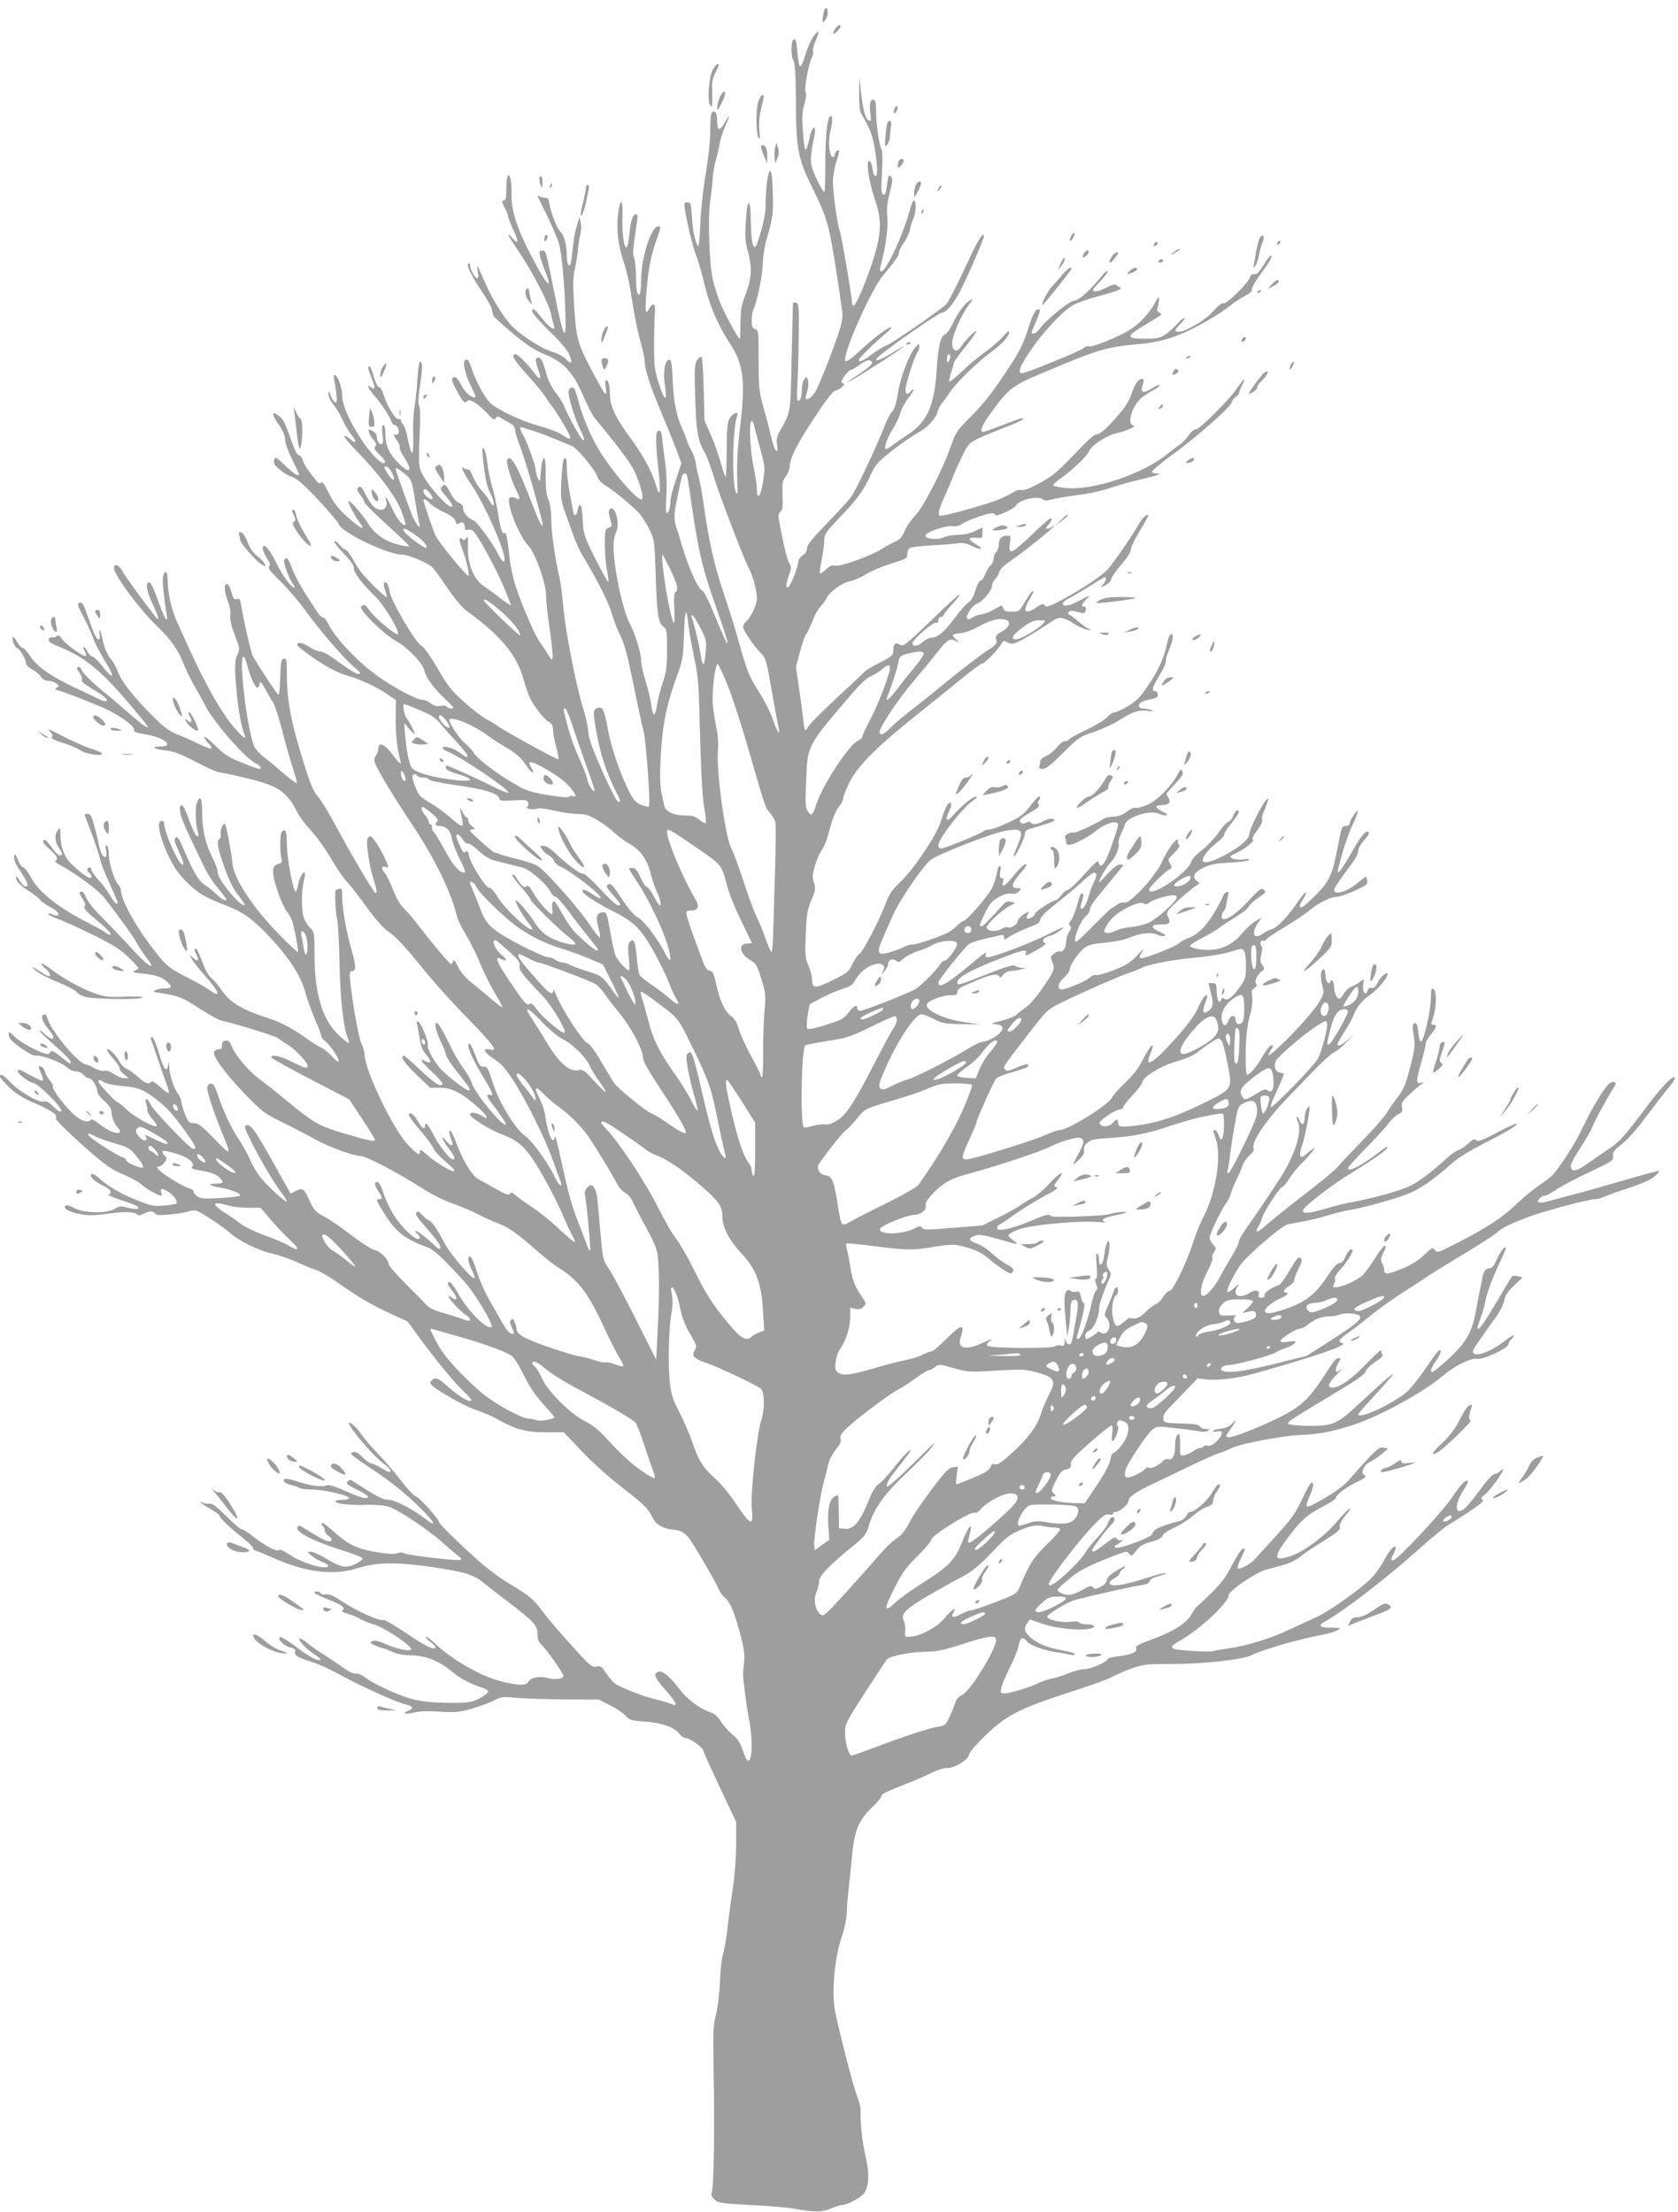 <?xml version="1.0" standalone="no"?>
<!DOCTYPE svg PUBLIC "-//W3C//DTD SVG 20010904//EN"
 "http://www.w3.org/TR/2001/REC-SVG-20010904/DTD/svg10.dtd">
<svg version="1.0" xmlns="http://www.w3.org/2000/svg"
 width="971pt" height="1280pt" viewBox="0 0 971 1280"
 preserveAspectRatio="xMidYMid meet">
<g transform="translate(0,1280) scale(0.1,-0.1)"
fill="#9e9e9e" stroke="none">
<path d="M4766 12729 c-3 -18 -6 -39 -6 -48 1 -26 30 18 30 45 0 36 -17 37
-24 3z"/>
<path d="M4834 12635 c-22 -34 -13 -41 15 -11 14 15 18 26 12 30 -5 4 -18 -5
-27 -19z"/>
<path d="M4718 12603 c-23 -27 -44 -72 -63 -137 -10 -34 -21 -54 -26 -49 -5 5
-12 43 -15 85 -5 58 -10 75 -20 71 -18 -7 -19 -96 -2 -126 9 -15 13 -90 14
-247 1 -263 12 -319 94 -485 69 -140 88 -193 110 -309 16 -86 50 -301 64 -414
3 -18 -1 -54 -9 -80 -26 -92 -125 -346 -150 -384 -26 -39 -61 -53 -51 -20 14
48 17 73 11 93 -7 22 -8 22 -21 4 -8 -10 -14 -36 -14 -56 0 -44 -8 -69 -22
-69 -7 0 -8 31 -4 88 3 48 7 175 8 282 2 176 0 195 -15 198 -9 2 -18 2 -18 0
-1 -2 -4 -142 -8 -313 -7 -338 -3 -312 -71 -435 -14 -25 -18 -45 -14 -72 11
-68 -14 -41 -31 34 -9 39 -29 119 -46 176 -27 98 -29 117 -29 278 0 164 -1
173 -20 179 -16 5 -20 15 -20 51 0 24 4 52 9 62 20 35 53 196 55 265 1 40 10
97 18 127 41 143 43 156 40 283 -3 94 -7 127 -16 127 -13 0 -26 -107 -26 -215
0 -49 -48 -225 -61 -225 -15 0 -22 41 -24 144 -2 146 -20 150 -29 8 -6 -93 -4
-120 13 -182 25 -89 20 -156 -17 -250 -21 -53 -26 -82 -27 -157 0 -51 -2 -93
-5 -93 -10 1 -88 146 -114 211 -14 37 -33 95 -41 130 -20 86 -30 354 -16 449
6 41 13 103 15 136 2 34 11 84 19 110 8 27 18 68 21 91 4 24 17 68 31 99 31
70 32 81 2 30 -33 -58 -47 -57 -47 2 0 34 -5 52 -14 55 -21 8 -26 -14 -26
-114 0 -51 -11 -154 -25 -237 -14 -81 -29 -211 -32 -290 -3 -79 -9 -139 -13
-135 -16 17 -31 83 -35 157 -3 42 -7 82 -10 87 -9 13 -35 11 -35 -3 0 -39 44
-232 64 -283 13 -33 36 -111 51 -174 30 -127 79 -242 149 -349 81 -124 91
-219 56 -509 -13 -108 -17 -197 -14 -270 3 -85 2 -103 -7 -83 -25 57 -20 374
7 445 12 31 -30 12 -46 -20 -11 -23 -15 -66 -15 -182 0 -84 -3 -153 -6 -153
-3 0 -16 37 -28 81 -12 45 -38 118 -58 163 l-36 81 -5 180 c-2 99 -7 184 -12
189 -4 4 -16 -4 -26 -18 -15 -24 -16 -47 -11 -219 6 -197 15 -247 58 -322 10
-16 32 -77 50 -135 32 -106 177 -484 203 -530 22 -39 46 -130 46 -173 0 -38
-35 -112 -65 -137 -8 -7 -15 -20 -15 -29 0 -19 64 -112 106 -154 25 -25 31
-46 60 -215 18 -103 36 -200 40 -217 11 -51 -12 -15 -35 55 -12 35 -46 103
-76 151 -62 97 -71 121 -121 299 -19 69 -59 197 -89 285 -52 154 -85 301 -115
520 -7 50 -18 113 -26 141 -8 28 -16 67 -18 86 -3 19 -13 50 -24 69 -11 19
-23 45 -27 59 -4 14 -16 44 -26 67 -35 77 -51 157 -56 281 -5 106 -8 123 -22
120 -24 -5 -36 -77 -23 -150 15 -96 -3 -91 -34 8 -26 81 -29 103 -29 234 0 80
2 163 5 184 6 48 -12 59 -33 20 -22 -41 -26 -19 -16 96 11 136 24 205 58 302
26 72 27 78 10 78 -41 0 -99 -182 -99 -311 0 -77 -12 -110 -24 -66 -3 12 -6
54 -6 94 0 39 -5 84 -10 99 -10 26 -9 40 17 217 4 23 2 37 -5 37 -20 0 -33
-38 -40 -116 -4 -41 -11 -75 -17 -76 -15 -2 -26 85 -23 179 4 108 -14 113 -26
8 -10 -92 1 -179 39 -289 13 -39 33 -134 44 -211 11 -77 32 -179 46 -228 14
-48 25 -99 25 -113 0 -48 30 -143 91 -287 33 -78 74 -179 91 -225 l31 -83 -31
-94 c-18 -51 -32 -106 -32 -122 0 -39 -10 -73 -22 -73 -5 0 -6 39 -2 98 3 55
2 129 -4 172 -6 41 -14 106 -18 143 -5 56 -9 67 -23 65 -19 -4 -19 -62 0 -234
14 -131 8 -162 -16 -79 -23 78 -73 169 -151 276 -79 106 -114 180 -114 239 0
55 -9 90 -22 90 -6 0 -7 -16 -3 -41 5 -26 3 -40 -3 -38 -5 2 -42 67 -82 143
-80 155 -87 181 -99 391 -6 98 -5 145 6 190 7 33 16 83 18 112 2 29 8 68 13
87 6 19 7 49 2 68 l-7 33 -16 -55 c-9 -30 -19 -84 -22 -120 -3 -36 -8 -75 -11
-88 -8 -38 -24 -14 -24 36 -1 67 -15 121 -38 142 -20 19 -58 120 -64 170 -2
17 -9 25 -23 25 -11 1 -26 5 -34 9 -8 5 -12 5 -10 0 2 -5 27 -56 56 -114 28
-58 58 -129 67 -158 17 -59 34 -244 38 -419 5 -161 -11 -131 -62 122 -52 259
-51 255 -72 255 -17 0 -19 -5 -13 -32 4 -18 18 -59 31 -91 39 -93 16 -87 -37
10 -117 210 -161 331 -159 437 1 39 -2 81 -6 93 -12 41 -24 13 -24 -58 0 -55
-3 -69 -15 -69 -13 0 -12 -6 5 -40 11 -21 20 -45 20 -52 0 -7 14 -42 30 -77
34 -72 31 -91 -8 -46 -39 45 -21 9 40 -81 77 -112 174 -300 186 -359 6 -28 14
-58 17 -68 15 -38 -26 -15 -66 38 -23 30 -45 55 -50 55 -27 0 2 -40 91 -127
63 -61 105 -111 115 -136 20 -49 12 -59 -20 -25 -14 15 -48 33 -79 42 -57 17
-166 85 -224 140 -51 47 -121 159 -165 260 -45 105 -51 115 -42 64 5 -25 3
-38 -4 -38 -12 0 -41 52 -41 75 0 9 -4 14 -9 10 -14 -8 11 -62 74 -156 31 -46
58 -94 61 -108 3 -15 7 -31 9 -38 2 -6 53 -52 112 -102 81 -68 127 -98 184
-121 109 -44 165 -104 223 -238 24 -57 55 -116 68 -132 167 -203 216 -271 240
-331 32 -80 45 -139 29 -139 -29 0 -161 152 -238 275 -48 76 -100 197 -122
281 -11 42 -24 81 -29 86 -13 13 -32 1 -32 -20 0 -34 31 -138 60 -201 31 -66
37 -86 21 -76 -12 7 -96 162 -106 194 -4 14 -25 47 -46 74 -23 29 -45 72 -55
105 -22 82 -32 102 -49 102 -19 0 -19 -16 0 -70 19 -53 10 -65 -18 -25 -39 53
-99 115 -113 115 -30 0 -11 -34 69 -121 45 -50 91 -106 102 -124 12 -19 28
-42 36 -52 25 -29 109 -170 109 -182 0 -16 -6 -14 -48 13 -20 14 -80 37 -132
51 -105 29 -239 92 -283 133 -31 29 -86 131 -107 197 -15 50 -26 63 -41 48
-14 -14 9 -98 45 -166 17 -31 21 -47 13 -47 -23 0 -57 31 -77 70 -23 44 -37
57 -52 42 -7 -7 2 -31 27 -76 38 -69 44 -73 62 -55 13 13 68 -24 120 -81 27
-29 34 -33 42 -20 9 12 14 13 28 2 10 -6 33 -20 51 -29 21 -11 32 -24 32 -39
0 -12 16 -63 36 -114 28 -75 124 -410 124 -437 0 -21 -22 22 -53 102 -93 241
-131 310 -152 275 -8 -14 21 -113 51 -174 27 -53 26 -63 -3 -48 -11 6 -25 7
-33 2 -27 -17 53 -224 108 -279 38 -37 102 -218 102 -286 0 -29 9 -117 21
-195 11 -77 19 -151 17 -163 -3 -20 -5 -19 -25 13 -11 19 -33 51 -47 71 -29
38 -104 211 -143 329 -13 41 -29 113 -34 160 -13 122 -19 151 -30 145 -13 -8
-24 26 -38 120 -7 44 -21 109 -32 145 -11 36 -24 98 -29 139 -4 40 -14 78 -20
85 -10 9 -11 -2 -6 -49 14 -128 23 -172 45 -213 28 -55 24 -94 -5 -43 -10 19
-33 49 -50 66 -16 17 -38 53 -48 78 -10 26 -22 44 -27 41 -6 -3 -17 0 -25 7
-24 20 -1 -31 45 -98 75 -110 190 -370 191 -430 0 -26 -17 -12 -37 30 -31 62
-122 187 -141 194 -31 11 -62 46 -62 70 0 16 -8 27 -25 33 -15 6 -34 29 -50
60 -22 43 -29 49 -41 40 -20 -17 -19 -21 22 -68 46 -54 40 -75 -9 -33 -59 53
-134 153 -146 196 -7 27 -8 92 -3 195 5 99 4 161 -2 172 -7 11 -6 42 2 95 17
114 19 156 5 160 -7 3 -13 -29 -18 -104 -3 -59 -11 -132 -17 -162 -5 -30 -9
-100 -7 -155 2 -57 0 -103 -5 -106 -6 -3 -16 29 -24 70 -7 41 -20 82 -28 91
-8 8 -14 21 -14 27 0 6 -6 9 -14 6 -16 -6 -67 79 -87 144 -7 23 -18 42 -26 42
-7 0 -20 25 -30 60 -9 33 -20 60 -25 60 -12 0 -10 -13 13 -69 23 -54 20 -73
-6 -51 -27 22 -16 -5 18 -46 46 -53 93 -124 101 -151 4 -13 13 -23 21 -23 16
0 29 -35 20 -50 -4 -6 -11 -8 -16 -5 -15 10 -10 -11 10 -36 10 -13 16 -30 14
-37 -3 -7 9 -33 26 -59 54 -82 32 -101 -36 -30 -52 52 -73 101 -73 167 0 31
-4 50 -11 50 -8 0 -10 -17 -5 -55 5 -44 3 -55 -8 -55 -15 0 -26 21 -26 48 0 9
-12 22 -26 29 -23 11 -24 10 -18 -10 3 -12 15 -32 27 -44 15 -17 17 -26 9 -36
-9 -11 -4 -21 23 -47 37 -36 43 -50 22 -50 -22 0 -94 82 -144 165 -64 105 -93
178 -93 231 0 43 -27 113 -44 114 -4 0 -6 -10 -3 -22 3 -13 9 -49 13 -82 5
-46 4 -58 -7 -54 -7 2 -18 20 -25 39 -11 30 -13 31 -13 9 -1 -14 12 -42 29
-62 17 -21 41 -61 54 -91 13 -29 36 -68 51 -85 33 -39 25 -55 -10 -22 -14 13
-28 20 -32 16 -4 -3 25 -39 64 -79 129 -130 229 -264 264 -350 17 -43 28 -81
25 -84 -12 -12 -50 34 -77 95 -26 58 -48 85 -34 43 9 -28 -5 -51 -31 -51 -31
0 -57 26 -89 90 -21 42 -29 49 -40 40 -12 -10 -11 -17 10 -44 14 -18 25 -38
25 -44 0 -6 57 -63 127 -127 71 -64 129 -120 131 -125 2 -4 -23 -2 -54 6 -80
18 -143 60 -180 119 -37 59 -103 135 -116 135 -11 0 44 -103 70 -133 8 -9 12
-20 9 -23 -4 -4 -40 23 -82 60 -59 53 -82 83 -112 142 -25 51 -39 71 -45 62
-6 -10 -12 -8 -26 8 -50 61 -70 92 -79 119 -5 17 -16 30 -24 30 -9 0 -27 37
-49 102 -26 76 -42 108 -63 124 -45 34 -48 17 -6 -45 26 -38 39 -69 39 -91 0
-18 18 -68 40 -113 22 -44 40 -82 40 -86 0 -17 -27 0 -79 49 -55 53 -59 54
-65 33 -4 -18 2 -30 32 -55 20 -18 53 -37 72 -43 26 -7 66 -42 150 -131 63
-67 117 -131 120 -142 12 -46 284 -177 368 -177 35 0 138 -43 173 -72 8 -7 47
-60 87 -119 45 -67 88 -117 116 -137 190 -137 286 -252 324 -388 11 -38 26
-85 35 -105 20 -48 84 -131 113 -147 18 -9 24 -21 24 -45 0 -18 9 -62 19 -100
10 -37 16 -69 12 -71 -7 -4 -302 158 -347 190 -16 12 -47 31 -69 42 -22 11
-79 55 -128 98 -75 68 -97 96 -156 198 -40 68 -79 123 -93 130 -34 17 -174
256 -183 311 -6 43 -20 64 -33 51 -3 -4 0 -22 7 -42 7 -20 11 -37 9 -39 -6 -6
-119 105 -149 145 -14 19 -37 56 -52 83 -16 26 -33 47 -40 47 -6 0 -21 12 -33
28 -12 15 -25 24 -29 20 -4 -4 20 -36 55 -72 39 -41 60 -71 58 -83 -4 -23 45
-89 123 -164 57 -56 153 -219 128 -219 -18 0 -131 96 -159 135 -28 38 -29 39
-50 26 -20 -13 126 -158 202 -201 67 -37 154 -127 163 -169 9 -42 57 -107 123
-168 47 -44 53 -53 35 -53 -12 0 -25 5 -28 11 -4 6 -19 7 -36 4 -21 -5 -36 -1
-55 14 -15 12 -37 21 -49 21 -38 0 -197 87 -290 160 -101 77 -214 200 -251
272 -13 27 -29 47 -36 45 -6 -1 -21 13 -32 31 -12 18 -44 68 -72 111 -27 43
-60 106 -73 139 -21 60 -33 73 -46 52 -8 -13 31 -119 52 -142 9 -10 11 -18 5
-18 -16 0 -67 69 -102 140 -34 68 -57 100 -72 100 -15 0 -8 -30 16 -69 18 -28
22 -41 13 -50 -8 -8 9 -30 64 -83 41 -40 106 -116 144 -168 86 -119 223 -279
284 -330 39 -33 42 -40 24 -40 -12 0 -60 29 -108 65 -53 40 -96 65 -111 65
-14 0 -42 11 -62 25 -40 27 -72 33 -72 13 0 -7 49 -45 108 -85 77 -51 128 -77
182 -93 81 -24 171 -66 238 -112 l43 -30 -1 -96 c-2 -89 9 -192 26 -249 10
-36 -2 -27 -46 32 -44 59 -80 74 -80 33 0 -13 -7 -31 -15 -42 -10 -13 -11 -25
-4 -44 16 -43 117 -209 220 -363 127 -191 221 -385 254 -524 3 -16 28 -66 55
-111 26 -44 62 -117 79 -161 18 -44 54 -118 81 -164 28 -45 48 -84 46 -87 -3
-2 -31 19 -63 46 -32 28 -83 71 -113 94 -36 28 -63 61 -79 93 -17 34 -26 44
-29 33 -2 -10 -7 -18 -11 -18 -8 0 -108 118 -187 221 -31 41 -71 88 -89 104
-19 18 -43 59 -60 105 -16 41 -37 84 -47 96 -24 27 -23 43 3 37 20 -6 20 -5 4
33 -25 60 -78 144 -91 144 -7 0 -14 -7 -18 -15 -8 -23 10 -152 33 -225 23 -71
26 -94 12 -86 -14 9 -139 222 -229 389 -44 81 -91 158 -105 171 -18 17 -38 62
-67 152 -84 263 -110 394 -110 555 0 81 -2 90 -17 87 -16 -3 -18 -17 -21 -106
-1 -56 -6 -102 -11 -102 -7 0 -123 176 -149 226 -10 19 -55 216 -67 295 -5 30
-9 36 -25 32 -16 -4 -21 3 -31 41 -7 27 -17 46 -25 46 -20 0 -17 -41 5 -101
12 -30 17 -63 14 -82 -3 -22 5 -58 26 -113 29 -76 30 -83 16 -110 -18 -34 -19
-83 -4 -230 9 -100 26 -191 45 -238 12 -32 -10 -15 -68 52 -31 35 -88 123
-127 195 -66 121 -96 184 -196 407 -34 76 -55 169 -55 248 0 47 -16 57 -26 16
-6 -23 2 -102 21 -224 10 -60 -17 -13 -54 94 -21 59 -39 96 -47 96 -24 0 -16
-52 21 -129 20 -41 33 -76 30 -79 -3 -3 -6 -3 -8 -1 -75 96 -189 252 -201 277
-18 35 -46 43 -46 14 0 -39 147 -238 246 -333 81 -78 121 -133 154 -214 15
-39 41 -92 57 -120 16 -27 49 -87 72 -131 48 -93 225 -296 285 -328 34 -18 47
-36 26 -36 -5 0 -51 16 -100 36 -74 30 -102 47 -151 96 -33 33 -63 57 -67 54
-3 -4 7 -19 21 -34 15 -16 25 -31 21 -34 -3 -4 -36 8 -72 26 -37 18 -94 44
-127 56 -46 19 -78 42 -140 105 -109 108 -182 201 -202 255 -9 25 -24 54 -33
65 -27 30 -47 76 -55 120 -4 22 -11 47 -16 55 -5 9 -6 3 -3 -17 4 -22 3 -33
-5 -33 -13 0 -28 32 -66 142 -19 56 -30 75 -41 71 -20 -7 -19 -11 25 -94 21
-41 44 -92 51 -114 7 -22 33 -72 57 -112 24 -40 46 -79 49 -88 12 -31 -13 -13
-54 40 -24 30 -50 55 -57 55 -8 0 -22 14 -30 31 -9 17 -19 29 -21 26 -3 -3 0
-14 7 -26 7 -11 10 -23 6 -27 -9 -10 -115 65 -139 99 -14 19 -23 25 -28 17 -4
-6 -15 -10 -26 -8 -11 2 -20 -4 -22 -13 -2 -12 13 -23 52 -38 176 -72 269
-153 504 -442 42 -52 3 -30 -81 44 -45 40 -116 101 -159 135 -74 61 -122 109
-130 133 -2 7 -10 10 -17 8 -9 -3 -7 -12 8 -31 12 -14 18 -33 15 -41 -4 -10
12 -25 51 -48 78 -47 101 -66 92 -75 -4 -5 -22 -1 -40 8 -18 9 -80 39 -138 66
-142 66 -222 122 -262 182 -18 27 -38 50 -45 50 -7 0 -22 16 -34 37 -12 20
-23 32 -25 26 -5 -15 15 -63 26 -63 13 0 51 -64 51 -87 0 -12 13 -25 35 -36
18 -9 42 -28 51 -42 11 -16 25 -25 43 -25 15 0 36 -7 47 -15 16 -12 17 -16 4
-24 -13 -9 -13 -10 0 -14 51 -15 208 -76 278 -108 90 -41 176 -105 168 -125
-3 -9 17 -16 67 -24 107 -18 171 -70 86 -70 -60 0 -39 -16 30 -23 47 -5 86
-20 176 -67 63 -33 124 -60 135 -60 11 0 83 -15 159 -34 184 -45 230 -76 291
-196 12 -25 48 -72 79 -106 32 -33 85 -108 118 -165 34 -57 73 -115 88 -129
14 -13 65 -78 112 -143 48 -67 101 -128 122 -142 47 -30 107 -94 216 -230 49
-60 141 -164 205 -230 201 -207 228 -242 176 -229 -46 11 -37 -16 18 -51 42
-27 69 -55 110 -118 79 -120 191 -345 237 -476 22 -62 43 -119 46 -127 3 -8 1
-14 -4 -14 -5 0 -19 21 -32 48 -42 87 -133 212 -174 240 -53 35 -147 189 -182
297 -31 97 -35 104 -60 102 -15 -2 -24 12 -44 66 -14 37 -29 67 -34 67 -21 0
7 -72 68 -173 67 -112 76 -133 50 -123 -21 8 -19 -11 6 -42 61 -80 90 -124 85
-129 -16 -17 -177 179 -194 236 -7 21 -28 59 -48 85 -20 26 -52 80 -71 119
-45 94 -76 147 -85 147 -16 0 -6 -48 22 -105 16 -33 30 -68 30 -77 0 -9 22
-45 49 -80 28 -35 59 -75 71 -91 12 -15 20 -32 18 -37 -4 -12 -94 53 -157 113
-44 42 -93 130 -85 151 6 16 -41 129 -56 134 -9 3 -11 -2 -6 -19 4 -13 10 -49
15 -80 5 -39 15 -66 34 -88 38 -46 36 -62 -4 -41 -37 20 -19 -8 41 -63 33 -31
60 -61 60 -66 0 -29 -43 -3 -125 74 -49 47 -93 85 -97 85 -26 0 3 -44 72 -109
l79 -76 59 0 c67 0 129 -32 221 -116 54 -48 64 -77 17 -45 -27 17 -66 22 -66
7 0 -18 116 -91 185 -116 105 -39 150 -85 240 -245 42 -74 92 -173 111 -220
20 -47 44 -100 55 -119 11 -18 18 -36 15 -39 -3 -2 -43 31 -89 74 -46 44 -117
101 -158 128 -41 27 -84 58 -97 70 -18 16 -25 18 -31 7 -7 -10 -25 -4 -82 29
-41 23 -85 48 -99 55 -35 18 -85 96 -121 190 -17 44 -35 84 -40 90 -13 13 -11
-19 3 -50 17 -38 0 -44 -28 -10 -38 47 -28 12 11 -39 35 -46 43 -66 26 -66
-17 0 -81 80 -110 139 -32 62 -51 83 -51 57 0 -28 -18 -17 -41 24 -23 40 -44
56 -54 40 -3 -4 26 -44 63 -87 37 -43 73 -92 80 -108 7 -17 40 -52 73 -80 39
-32 55 -51 46 -53 -18 -4 -117 58 -164 102 -26 23 -33 26 -33 13 0 -27 -12
-21 -67 36 -85 85 -253 435 -253 524 0 13 -9 43 -19 66 -17 38 -52 235 -65
365 -4 42 -2 52 10 52 26 0 26 25 -1 121 -32 110 -55 244 -55 313 0 40 -3 47
-16 42 -9 -3 -18 -6 -20 -6 -8 0 -4 -119 7 -171 6 -30 12 -144 14 -254 3 -194
22 -368 46 -428 7 -15 10 -30 7 -32 -3 -3 -28 16 -56 43 -96 88 -142 241 -142
471 0 123 -1 128 -25 151 -13 12 -30 39 -37 59 -14 44 -14 162 1 216 6 21 8
41 5 44 -10 10 -32 -30 -39 -70 -4 -21 -10 -39 -14 -39 -14 0 -51 197 -51 272
0 79 -8 99 -30 73 -11 -14 -11 -124 1 -164 2 -9 -4 -17 -16 -19 -44 -9 -46
-49 -6 -166 16 -48 40 -99 54 -115 13 -16 29 -48 34 -72 17 -69 31 -154 27
-158 -3 -3 -51 42 -107 100 -155 157 -267 329 -272 414 -2 42 -35 216 -42 225
-10 11 -30 -32 -26 -54 3 -13 0 -27 -6 -30 -18 -11 -13 -46 18 -137 34 -101
58 -151 100 -203 17 -22 29 -41 27 -43 -19 -19 -156 147 -156 188 0 14 -13 53
-30 85 -41 81 -60 163 -60 261 0 86 -11 106 -31 56 -11 -28 -7 -126 7 -172 5
-18 4 -23 -7 -19 -8 3 -27 44 -44 91 -18 53 -35 87 -44 87 -10 0 -12 -10 -8
-39 4 -34 32 -98 145 -331 15 -30 48 -81 75 -112 26 -31 47 -60 47 -63 0 -14
-25 -2 -53 26 -17 17 -48 42 -69 56 -39 24 -68 73 -137 236 -11 27 -25 46 -31
42 -16 -10 -12 -25 19 -92 17 -34 26 -65 21 -68 -20 -12 -110 186 -110 241 0
8 -7 14 -15 14 -25 0 -18 -62 16 -147 40 -101 77 -159 143 -221 59 -55 93 -75
213 -122 101 -38 158 -80 261 -190 105 -113 173 -219 197 -306 10 -38 35 -109
56 -159 22 -49 39 -95 39 -102 0 -6 8 -18 18 -25 27 -19 82 -98 82 -117 0 -10
-14 -2 -38 25 -20 22 -50 46 -65 52 -15 7 -51 29 -80 50 -71 53 -151 96 -217
117 -158 51 -227 91 -276 163 -18 27 -45 59 -59 70 -15 12 -34 43 -44 69 -35
91 -41 103 -51 103 -6 0 -4 -13 5 -31 20 -38 12 -49 -16 -23 l-22 19 13 -25
c7 -14 34 -48 59 -77 65 -73 93 -112 89 -123 -2 -6 -19 1 -38 15 -19 15 -78
49 -130 75 -111 57 -123 67 -182 140 -113 141 -208 309 -208 367 0 9 -7 24
-15 33 -24 27 -55 125 -55 174 0 25 -5 48 -11 52 -9 5 -10 -3 -5 -30 7 -36 -3
-47 -22 -23 -5 6 -13 28 -17 47 -3 19 -16 70 -27 113 -16 62 -24 77 -39 77
-10 0 -19 -2 -19 -5 0 -2 18 -50 40 -107 21 -57 44 -124 49 -149 6 -26 31 -90
56 -144 25 -54 45 -101 45 -106 0 -21 -17 -5 -45 42 -16 28 -47 69 -68 90 -20
22 -37 46 -37 54 0 16 -16 20 -24 6 -3 -5 1 -14 9 -21 18 -15 20 -30 4 -30
-17 0 -105 72 -128 106 -27 39 -41 87 -41 144 -1 42 -2 44 -15 26 -21 -27 -19
-65 5 -101 24 -36 25 -45 5 -45 -8 0 -28 20 -45 45 -30 44 -50 57 -50 33 0 -6
18 -26 40 -45 40 -34 50 -58 29 -65 -6 -2 10 -15 37 -29 74 -38 216 -143 245
-181 102 -132 159 -211 187 -259 17 -31 45 -73 62 -94 17 -21 28 -40 26 -43
-9 -8 -50 28 -138 125 -50 54 -121 128 -158 165 -38 37 -74 83 -81 103 -7 19
-19 35 -26 35 -18 0 -16 -10 7 -45 13 -20 16 -33 9 -41 -7 -9 11 -30 70 -79
72 -59 94 -85 75 -85 -3 0 -18 8 -32 19 -15 10 -61 35 -102 56 -160 81 -275
172 -320 256 -17 32 -37 59 -45 59 -7 0 -21 19 -31 43 -15 36 -18 39 -22 19
-2 -14 7 -39 21 -60 61 -93 68 -112 44 -112 -7 0 -21 14 -31 31 -20 34 -34 33
-16 -1 6 -11 35 -37 65 -55 30 -19 60 -43 67 -52 7 -10 30 -27 51 -38 43 -22
63 -42 53 -52 -3 -3 -17 -1 -31 5 -14 7 -25 7 -25 2 0 -5 24 -17 53 -27 28
-10 119 -51 201 -91 116 -57 161 -85 207 -129 32 -31 59 -60 59 -65 0 -5 -10
-12 -22 -17 -16 -6 -5 -10 45 -15 79 -8 114 -20 144 -48 32 -30 29 -38 -14
-38 -21 0 -45 -5 -53 -10 -8 -5 -13 -10 -10 -10 3 0 39 -7 81 -14 66 -12 91
-23 180 -80 57 -37 115 -69 129 -72 79 -17 308 -88 325 -100 11 -8 40 -28 66
-44 45 -29 109 -99 109 -119 0 -18 -16 -13 -90 24 -67 34 -120 45 -120 26 0
-5 101 -62 225 -126 l226 -117 74 -112 c41 -62 75 -117 75 -123 0 -13 -43 -3
-200 44 -127 39 -156 56 -312 184 -58 48 -129 104 -156 124 -60 43 -139 136
-160 188 -12 29 -20 37 -36 35 -15 -2 -21 -10 -21 -28 0 -17 -5 -24 -16 -22
-9 1 -21 -4 -28 -12 -17 -20 55 -121 178 -249 98 -101 112 -111 215 -162 61
-30 146 -74 189 -98 76 -43 223 -97 263 -97 32 0 214 -95 366 -192 48 -31 123
-68 165 -82 43 -15 108 -42 145 -61 37 -20 92 -44 123 -56 58 -21 113 -61 230
-164 39 -34 90 -75 115 -90 120 -75 176 -149 275 -367 26 -56 61 -125 77 -151
17 -26 28 -50 25 -53 -3 -4 -26 2 -51 11 -24 9 -49 14 -54 11 -5 -3 -36 3 -67
14 -32 11 -68 20 -80 20 -12 0 -89 23 -171 51 -141 48 -194 76 -194 105 0 7
-5 25 -10 40 -8 21 -14 24 -22 16 -9 -9 -8 -20 5 -47 13 -27 14 -35 3 -35 -16
0 -36 23 -68 80 -14 25 -44 79 -68 120 -24 41 -55 113 -70 159 -14 47 -31 86
-38 89 -19 6 -14 -34 9 -79 11 -23 18 -43 15 -46 -11 -11 -135 133 -167 192
-52 96 -79 136 -97 142 -9 3 -27 18 -39 32 -16 19 -24 23 -33 15 -9 -9 4 -30
52 -84 73 -83 95 -116 85 -126 -4 -4 -18 4 -31 17 -37 38 -107 92 -112 86 -2
-2 2 -10 11 -17 18 -15 20 -30 4 -30 -24 0 -97 71 -136 132 -23 35 -51 93 -63
131 -13 41 -27 67 -36 67 -20 0 -17 -20 6 -55 24 -36 25 -45 5 -45 -22 0 -20
-4 31 -86 66 -105 117 -145 253 -195 33 -12 88 -64 210 -198 57 -62 168 -247
156 -259 -22 -23 -135 87 -190 186 -22 39 -46 72 -52 72 -19 0 -16 -11 18 -55
18 -24 25 -41 19 -43 -7 -3 -17 1 -23 7 -6 6 -15 11 -20 11 -14 0 59 -83 92
-105 45 -30 41 -49 -6 -31 -21 8 -73 25 -116 37 -53 15 -85 30 -100 48 -12 14
-66 69 -120 122 -53 53 -97 103 -97 112 0 24 -47 74 -77 81 -28 8 -79 41 -184
121 -37 27 -90 63 -119 78 -45 24 -55 36 -80 92 -31 68 -39 73 -82 51 l-26
-14 -110 197 c-106 188 -130 217 -154 193 -12 -12 137 -285 203 -374 22 -28
39 -56 39 -60 0 -14 -101 77 -146 130 -21 25 -51 74 -65 107 -14 33 -45 89
-69 125 -44 65 -91 167 -124 268 -18 52 -34 64 -55 38 -11 -13 26 -130 100
-311 38 -91 31 -91 -59 3 -74 76 -94 92 -119 92 -27 0 -33 6 -52 51 -11 29
-21 60 -21 71 0 11 -8 32 -19 46 -25 36 -51 114 -52 160 -2 31 -3 32 -6 9 -8
-49 -27 -24 -53 68 -14 49 -32 91 -39 93 -10 3 -12 0 -7 -14 5 -11 22 -59 38
-109 17 -49 39 -114 50 -143 11 -29 18 -55 15 -58 -3 -3 -26 13 -50 36 -27 24
-48 37 -52 30 -12 -19 -35 -10 -78 29 -23 21 -52 41 -64 45 -12 4 -32 25 -45
48 -22 40 -68 81 -68 61 0 -6 18 -30 40 -55 21 -25 36 -48 33 -52 -4 -4 6 -18
22 -31 l30 -24 -25 -1 c-14 0 -42 11 -61 24 -23 16 -44 23 -57 19 -13 -3 -36
4 -57 16 -20 11 -41 21 -47 21 -41 0 -207 198 -224 268 -6 23 -19 29 -29 12
-7 -12 9 -45 41 -83 43 -51 21 -67 -28 -20 -15 15 -28 23 -28 17 0 -5 41 -44
90 -87 50 -43 90 -85 90 -94 0 -12 -8 -9 -32 11 -64 52 -81 61 -86 48 -2 -6
-10 -12 -17 -12 -30 0 -153 64 -187 98 -33 31 -38 33 -38 16 0 -11 10 -30 23
-41 38 -35 116 -84 129 -82 35 6 151 -37 184 -67 14 -13 37 -24 52 -24 15 0
35 -9 45 -20 9 -11 23 -20 31 -20 18 0 47 -44 49 -75 1 -14 19 -38 42 -58 24
-21 40 -43 40 -58 2 -38 16 -72 37 -95 13 -15 16 -24 8 -29 -16 -10 -68 13
-117 52 -24 19 -44 29 -48 23 -12 -20 -52 -9 -92 25 -52 44 -135 154 -127 167
3 5 -4 20 -15 32 -12 13 -25 36 -30 52 -4 16 -15 30 -25 32 -16 3 -16 1 -1
-33 22 -53 19 -58 -17 -39 -18 9 -40 20 -48 24 -8 4 -25 13 -37 21 -12 7 -26
10 -30 5 -11 -11 56 -66 89 -73 33 -6 173 -147 163 -164 -5 -7 -21 2 -45 26
-28 28 -43 35 -59 30 -27 -8 -146 62 -194 115 -35 39 -57 50 -57 29 0 -6 25
-34 54 -62 41 -39 80 -63 156 -95 55 -24 105 -53 111 -63 5 -10 7 -19 3 -19
-14 0 62 -76 182 -182 106 -93 141 -117 208 -145 45 -19 95 -47 111 -63 23
-22 93 -60 110 -60 2 0 1 9 -2 20 -6 24 -1 25 36 6 35 -19 65 -62 50 -72 -6
-3 -39 -9 -73 -11 -52 -5 -73 -1 -146 28 -92 35 -177 84 -227 131 -17 17 -36
27 -43 23 -17 -10 17 -44 67 -67 42 -18 56 -42 31 -51 -7 -2 25 -16 72 -32 47
-15 89 -31 94 -36 19 -17 -4 -21 -52 -9 -43 11 -51 11 -76 -5 -44 -29 -178
-27 -235 3 -26 15 -47 20 -53 14 -14 -14 16 -33 70 -45 61 -13 89 -13 192 1
83 12 145 8 156 -9 3 -5 18 -2 34 6 36 18 54 19 68 2 9 -10 29 -11 89 -5 43 4
91 12 106 18 15 5 35 6 45 3 30 -11 156 -94 194 -129 51 -46 168 -103 243
-119 34 -7 98 -29 141 -48 44 -20 97 -42 119 -49 22 -8 73 -38 114 -67 110
-79 195 -129 308 -182 l102 -47 72 -99 c104 -140 204 -261 257 -310 25 -23 43
-45 40 -48 -12 -12 -64 18 -130 75 -58 51 -72 58 -89 50 -10 -6 -19 -17 -19
-24 0 -21 185 -129 265 -156 39 -12 101 -40 140 -62 92 -52 159 -69 274 -67
l93 1 103 -109 c57 -60 159 -153 227 -205 140 -109 159 -128 185 -182 19 -41
65 -65 129 -70 33 -2 59 -18 84 -51 28 -39 146 -241 165 -283 10 -24 26 -49
36 -55 31 -23 57 -81 89 -201 26 -96 31 -131 26 -175 -3 -31 -6 -60 -6 -66 -1
-30 21 -201 35 -268 24 -127 17 -264 -13 -232 -5 6 -17 34 -26 62 -13 38 -28
61 -56 83 -21 17 -51 51 -67 75 -20 32 -38 48 -63 56 -55 17 -132 74 -172 126
-61 80 -103 116 -127 108 -33 -10 -25 -32 39 -104 60 -68 76 -100 43 -86 -26
11 -63 22 -108 33 -79 19 -208 72 -233 94 -13 13 -35 40 -49 61 -21 33 -28 38
-52 32 -26 -5 -37 4 -146 125 -65 72 -137 156 -160 188 -57 77 -85 100 -188
161 -49 28 -128 86 -175 127 -98 85 -242 225 -242 236 0 16 -114 144 -133 148
-11 3 -50 44 -86 91 -37 48 -96 117 -133 155 -37 38 -80 88 -96 112 -27 41
-72 81 -72 65 0 -25 143 -193 198 -232 23 -17 42 -36 42 -41 0 -15 -11 -12
-55 15 -22 14 -47 25 -55 25 -8 0 -31 16 -51 36 -27 27 -43 35 -56 30 -16 -7
-16 -9 7 -27 14 -11 61 -44 105 -73 44 -28 114 -79 155 -113 142 -116 269
-262 149 -171 -75 57 -175 108 -211 108 -24 0 -60 16 -119 53 -46 29 -89 56
-95 60 -7 4 -17 0 -23 -7 -10 -12 0 -20 53 -46 37 -18 66 -37 66 -41 0 -18
-43 -8 -131 32 -57 26 -97 38 -107 33 -28 -11 -91 -4 -166 21 -46 15 -75 20
-81 14 -12 -12 8 -26 45 -35 14 -3 33 -9 42 -15 10 -5 41 -9 70 -9 75 -1 218
-34 218 -50 0 -6 -18 -10 -40 -10 -22 0 -40 -4 -40 -9 0 -13 83 -23 180 -20
47 2 104 -3 128 -10 52 -15 224 -129 314 -209 36 -33 77 -67 89 -76 13 -8 20
-19 16 -23 -10 -9 -304 25 -328 38 -12 6 -26 6 -36 1 -11 -6 -43 -6 -77 -2
-151 21 -207 45 -300 131 -31 28 -60 49 -63 45 -4 -3 -1 -12 5 -18 7 -7 12
-19 12 -28 0 -8 9 -21 20 -28 25 -15 26 -32 2 -32 -16 0 -61 25 -150 81 -19
12 -24 12 -31 0 -15 -24 90 -80 238 -126 74 -23 136 -46 139 -53 2 -6 -16 -21
-39 -32 -53 -28 -86 -22 -172 30 -36 22 -76 40 -89 40 -22 0 -22 -1 7 -25 17
-13 45 -29 62 -35 18 -7 33 -16 33 -21 0 -29 -148 12 -220 61 -39 26 -60 36
-67 29 -12 -12 -89 31 -160 88 -23 18 -47 33 -55 33 -7 0 -47 34 -88 75 -58
58 -80 75 -100 73 -14 -1 -31 1 -38 6 -7 4 -12 5 -12 2 0 -3 25 -20 55 -37 30
-17 55 -35 55 -40 0 -13 63 -73 136 -130 35 -28 62 -55 59 -59 -3 -5 5 -12 17
-15 13 -4 57 -22 99 -41 191 -85 352 -104 494 -58 103 33 225 35 425 5 194
-29 240 -43 302 -94 29 -23 94 -74 143 -111 146 -112 165 -133 165 -181 0 -31
6 -47 25 -65 30 -28 125 -164 125 -179 0 -18 -50 -24 -92 -12 -44 14 -102 1
-112 -24 -9 -24 -90 -18 -194 16 -106 34 -262 127 -344 207 -26 25 -50 43 -54
40 -3 -4 8 -16 25 -29 17 -13 31 -26 31 -31 0 -23 -50 0 -164 77 -70 47 -131
83 -137 80 -16 -11 -156 52 -234 104 -53 35 -80 47 -98 44 -14 -3 -28 0 -31 6
-8 13 -36 15 -36 3 0 -4 34 -21 75 -37 80 -30 108 -51 87 -64 -8 -5 3 -12 30
-20 24 -7 57 -21 73 -31 17 -10 55 -25 85 -33 53 -16 200 -113 209 -139 6 -19
-80 -3 -146 27 -46 20 -66 24 -79 17 -16 -9 -13 -12 20 -26 21 -9 42 -16 46
-16 4 0 27 -9 51 -20 29 -13 66 -20 109 -20 80 -1 158 -31 226 -87 54 -45 118
-80 179 -98 22 -7 40 -18 40 -25 0 -7 -22 -24 -50 -39 -45 -23 -60 -26 -160
-26 -119 0 -197 10 -260 31 -79 26 -200 84 -239 114 -24 18 -47 28 -57 25 -11
-4 -40 10 -78 37 -33 24 -84 58 -113 76 -29 18 -70 46 -90 64 -21 17 -41 28
-45 25 -9 -10 43 -64 92 -95 22 -14 35 -27 28 -29 -18 -6 -70 23 -150 84 -40
30 -77 52 -83 48 -17 -11 27 -53 62 -60 22 -5 29 -12 25 -25 -5 -20 17 -33
104 -60 31 -10 103 -43 160 -74 118 -65 328 -160 376 -170 44 -10 50 -24 17
-36 -42 -16 -20 -24 32 -11 31 8 82 10 148 5 87 -5 113 -3 179 15 43 12 101
33 130 47 49 25 56 26 137 18 47 -4 173 -8 280 -9 l195 -1 65 -33 c36 -17 76
-45 90 -60 23 -26 33 -29 110 -34 99 -7 170 -31 200 -70 12 -15 31 -27 42 -27
22 0 98 -55 98 -72 0 -5 43 -100 95 -211 l95 -201 0 -129 c0 -76 -8 -180 -19
-255 -11 -70 -25 -174 -31 -232 -7 -58 -18 -123 -25 -145 -8 -22 -16 -96 -19
-165 -3 -73 -13 -152 -23 -190 -15 -56 -17 -96 -14 -290 8 -373 2 -724 -12
-746 -3 -6 4 -21 17 -33 21 -20 39 -23 207 -32 101 -5 209 -14 239 -19 133
-24 177 -24 229 -1 27 11 58 21 68 21 31 0 115 48 128 73 25 48 26 109 4 207
-20 88 -31 188 -29 268 0 18 -9 54 -20 80 -21 52 -104 372 -128 496 -20 108
-3 302 39 427 17 51 29 109 29 140 1 30 5 88 10 129 5 41 14 128 20 194 13
148 38 212 116 286 30 28 54 57 54 64 0 14 26 26 153 76 43 16 104 43 137 60
35 17 72 29 93 28 42 -1 121 48 125 79 2 12 45 62 96 111 119 115 198 155 481
247 116 37 228 77 250 90 22 12 73 34 113 49 68 24 85 26 245 26 171 0 402 26
447 50 59 31 284 96 412 119 32 6 70 17 85 25 27 15 27 15 -34 16 -70 0 -80
12 -32 38 101 56 344 242 528 406 84 75 168 144 185 153 17 9 71 43 120 76 66
44 85 62 75 68 -11 7 -8 14 14 30 29 22 112 137 104 145 -2 2 -10 -2 -17 -11
-7 -8 -20 -15 -30 -15 -11 0 -42 -33 -78 -82 -33 -46 -74 -96 -90 -112 -60
-56 -71 8 -17 93 19 30 33 57 30 59 -12 12 -39 -15 -93 -95 -59 -87 -317 -363
-340 -363 -16 0 -15 5 4 41 8 17 13 33 10 36 -10 11 -36 -20 -69 -81 -17 -33
-50 -79 -73 -101 -63 -63 -243 -190 -309 -220 -33 -15 -103 -48 -155 -72 -118
-56 -253 -98 -362 -113 -45 -6 -86 -14 -90 -16 -4 -3 -59 -2 -123 2 -133 8
-142 17 -62 62 114 65 277 218 277 260 0 25 154 130 214 147 28 8 77 21 109
30 32 9 73 30 91 45 17 16 70 52 116 80 105 65 119 77 113 98 -2 10 11 35 32
60 20 23 32 42 26 42 -6 0 -40 -35 -76 -78 -72 -84 -188 -171 -263 -196 -105
-36 -107 -11 -12 115 72 95 110 127 213 180 31 16 57 34 57 39 0 18 56 61 118
91 55 27 61 32 47 43 -14 10 -15 16 -4 38 6 15 23 32 38 38 14 6 43 26 65 44
l39 33 -26 5 c-22 4 -36 -6 -89 -62 -35 -37 -82 -90 -106 -118 -28 -34 -74
-69 -137 -106 -125 -74 -131 -74 -95 9 22 52 25 75 10 75 -6 0 -31 -43 -55
-96 -38 -82 -61 -114 -151 -213 -58 -64 -114 -125 -124 -136 -24 -27 -87 -61
-97 -52 -4 4 5 33 20 63 23 47 25 55 11 52 -10 -2 -37 -42 -63 -93 -35 -69
-63 -107 -120 -163 -41 -40 -80 -76 -85 -80 -6 -4 -20 -25 -32 -46 -26 -49
-109 -101 -234 -146 -74 -27 -90 -36 -85 -50 7 -22 -28 -36 -107 -46 -32 -3
-58 -10 -58 -15 0 -16 -99 -59 -135 -59 -20 0 -61 -11 -93 -24 -31 -13 -75
-27 -97 -31 -22 -4 -56 -16 -75 -25 -47 -24 -166 -60 -197 -60 -23 0 -25 3
-19 30 3 17 26 72 51 122 25 50 48 109 51 130 7 41 23 48 45 21 21 -25 87 -51
164 -63 39 -6 80 -14 93 -17 12 -3 22 -1 22 4 0 6 -33 15 -72 22 -86 15 -141
37 -185 75 -36 31 -41 51 -18 83 l15 21 72 -25 c78 -27 208 -41 274 -29 44 9
29 26 -23 26 -17 0 -35 5 -38 10 -4 7 -24 8 -51 4 -49 -7 -134 12 -134 30 0
14 118 85 162 97 87 23 329 78 375 84 37 5 52 12 56 24 3 12 22 22 52 30 26 7
45 14 42 17 -3 4 -48 -8 -99 -24 -150 -49 -228 -60 -228 -31 0 4 14 16 30 26
17 9 30 23 30 30 0 6 8 16 17 22 10 5 16 12 13 15 -3 2 -28 -10 -55 -27 -33
-21 -50 -39 -50 -52 0 -13 -13 -26 -35 -38 -30 -15 -36 -15 -46 -3 -8 12 -18
10 -60 -15 -27 -16 -62 -29 -77 -29 -31 0 -67 16 -67 29 0 5 31 34 69 65 53
44 98 68 192 106 67 28 128 50 135 50 7 0 17 -7 22 -16 7 -13 13 -9 36 20 21
29 40 40 88 53 42 12 62 23 66 36 3 10 31 30 70 47 35 17 84 47 107 69 23 21
58 44 78 50 28 9 37 18 37 34 0 12 9 36 20 52 22 33 25 45 11 45 -5 0 -23 -24
-41 -54 -31 -50 -96 -106 -124 -106 -6 0 -16 -10 -21 -22 -6 -12 -21 -25 -35
-29 -125 -34 -155 -49 -162 -77 -6 -20 -202 -92 -215 -78 -4 5 -3 11 3 13 6 2
20 11 30 19 16 13 17 15 2 10 -10 -3 -21 1 -26 10 -7 12 -19 7 -67 -31 -58
-45 -75 -53 -75 -36 0 10 92 132 113 150 20 16 22 41 4 41 -7 0 -19 -15 -25
-34 -7 -19 -36 -58 -65 -88 -28 -30 -59 -68 -67 -84 -18 -36 -136 -152 -179
-177 -28 -16 -31 -17 -31 -2 0 23 161 235 249 328 62 65 79 77 98 72 13 -3 23
-1 23 5 0 5 8 10 18 10 21 1 72 44 72 63 0 23 42 53 145 101 55 26 154 74 220
106 66 32 138 64 160 70 22 7 56 21 76 31 48 24 284 69 389 74 123 7 162 14
290 52 156 47 427 193 547 297 61 52 158 99 189 92 31 -8 178 59 182 83 2 11
10 25 18 31 8 7 14 17 14 22 0 4 -28 -13 -63 -40 -102 -78 -210 -96 -161 -26
10 14 30 43 44 64 14 21 46 67 72 101 27 38 49 80 53 104 6 30 20 51 57 86
l49 46 -27 7 c-15 4 -30 3 -34 -1 -4 -4 -46 -74 -94 -155 -77 -130 -106 -168
-106 -140 0 4 9 30 19 57 11 28 24 79 30 112 7 34 36 112 65 175 30 62 53 115
50 117 -9 9 -33 -23 -53 -69 -15 -34 -27 -50 -40 -50 -25 0 -37 -17 -45 -65
-4 -22 -11 -58 -16 -80 -4 -22 -13 -68 -19 -101 -21 -120 -57 -183 -153 -273
-48 -44 -92 -81 -98 -81 -17 0 -11 20 21 66 29 43 36 71 13 56 -6 -4 -38 -47
-71 -97 -34 -49 -79 -108 -101 -130 -67 -67 -292 -175 -292 -139 0 3 45 55
100 114 55 60 100 112 100 116 0 8 -70 -53 -198 -172 -123 -115 -149 -127
-286 -126 -60 1 -114 6 -119 11 -10 10 -1 16 165 117 54 32 138 83 187 113 58
36 92 63 95 77 3 12 29 36 57 54 29 19 46 36 39 40 -6 4 -8 15 -5 26 4 10 -36
-24 -87 -77 -90 -93 -155 -139 -198 -139 -34 0 -23 28 33 83 29 29 42 42 27
30 -14 -13 -29 -23 -33 -23 -12 0 -7 30 9 55 15 23 15 25 1 25 -18 0 -24 -9
-97 -121 -72 -110 -123 -158 -225 -211 -114 -59 -292 -130 -317 -126 -18 3
-17 6 11 45 34 47 42 72 11 34 -14 -16 -34 -25 -65 -29 -25 -2 -45 -9 -45 -13
0 -5 11 -7 25 -3 36 9 33 -20 -5 -58 -21 -20 -37 -28 -50 -25 -11 3 -23 1 -26
-4 -3 -5 -12 -9 -20 -9 -8 0 -27 -9 -42 -20 -15 -11 -38 -21 -51 -22 -23 -3
-24 -1 -22 60 1 35 -2 62 -7 62 -14 0 -22 -26 -22 -71 0 -52 -16 -82 -39 -74
-10 3 -24 -1 -31 -10 -20 -24 -69 -47 -82 -39 -6 4 -16 0 -22 -8 -6 -8 -33
-24 -59 -36 -52 -23 -65 -16 -54 31 9 35 125 210 155 233 26 21 30 21 141 8
63 -7 126 -16 140 -19 15 -3 33 -1 41 5 12 8 9 10 -12 10 -15 0 -31 7 -35 15
-6 11 -33 15 -108 17 -98 3 -100 4 -103 28 -3 18 8 36 41 70 25 25 70 72 101
104 l56 59 51 -6 c63 -8 181 7 274 33 361 101 558 169 512 178 -28 6 -20 20
30 55 25 17 86 64 134 103 48 40 137 102 196 140 59 37 115 74 124 81 9 7 99
63 200 124 101 61 195 121 209 134 31 29 70 48 179 90 88 34 352 105 391 105
12 0 36 6 53 14 18 8 83 32 146 52 72 24 126 48 145 65 17 15 29 29 26 32 -3
3 -88 -20 -190 -50 -102 -30 -219 -63 -260 -74 -41 -10 -107 -28 -147 -39 -77
-22 -103 -25 -103 -12 0 13 23 32 40 32 8 0 36 15 62 33 26 19 112 64 192 102
137 65 145 70 140 94 -3 22 5 33 50 69 32 24 91 91 142 160 48 64 107 140 131
169 29 33 40 54 33 58 -15 9 -82 -63 -173 -185 -116 -156 -148 -191 -217 -236
-36 -24 -91 -62 -122 -84 -60 -42 -88 -44 -88 -6 0 11 25 59 56 104 30 46 61
101 69 121 12 34 97 189 127 233 15 21 6 32 -21 23 -24 -7 -105 -139 -162
-260 -36 -80 -124 -218 -173 -274 -12 -13 -46 -39 -76 -58 -30 -20 -91 -70
-135 -112 -83 -79 -175 -139 -354 -230 -99 -51 -105 -53 -118 -35 -12 17 -16
15 -61 -28 -30 -30 -73 -57 -121 -77 -87 -37 -111 -39 -111 -11 0 11 -5 29
-12 40 -10 15 -9 26 5 55 20 41 20 45 8 45 -5 0 -30 -33 -55 -73 -25 -40 -58
-85 -73 -99 -30 -28 -120 -68 -154 -68 -17 0 -18 3 -9 20 6 11 8 25 5 31 -4 5
8 26 27 47 41 45 82 111 75 119 -10 10 -29 -9 -43 -43 -9 -22 -21 -34 -34 -34
-13 0 -36 -26 -73 -82 -63 -97 -125 -145 -237 -183 -84 -29 -120 -32 -120 -11
0 18 52 58 98 76 30 12 44 30 22 30 -20 0 -9 21 20 38 16 9 30 25 30 35 0 10
11 40 25 66 21 42 22 51 10 61 -11 9 -22 -4 -61 -70 -26 -45 -54 -84 -63 -87
-41 -13 -86 -43 -83 -58 2 -10 -5 -15 -19 -15 -14 0 -19 5 -16 14 11 28 -17
36 -48 16 -42 -28 -85 -27 -85 2 0 12 8 31 17 42 10 12 1 6 -20 -13 -20 -19
-40 -31 -44 -28 -8 9 26 82 71 151 34 53 242 233 279 241 12 2 51 10 87 16 35
6 98 21 140 34 41 13 104 29 140 34 64 11 226 55 306 84 88 32 156 78 291 197
23 20 97 65 165 100 143 73 202 109 194 117 -3 3 -53 -20 -112 -51 -85 -45
-109 -54 -121 -45 -11 10 -20 6 -46 -18 -18 -17 -43 -34 -56 -38 -14 -4 -45
-26 -70 -49 -88 -81 -166 -139 -217 -162 -61 -27 -207 -68 -320 -89 -45 -8
-119 -26 -164 -40 -95 -28 -130 -31 -130 -11 0 21 162 146 287 222 130 80 203
132 203 146 0 5 -18 -5 -41 -23 -101 -80 -189 -126 -189 -100 0 6 49 61 110
122 60 62 120 128 132 146 13 18 35 39 50 45 22 10 26 17 21 40 -5 24 2 35 39
71 25 23 56 50 69 59 24 16 24 17 2 11 -30 -7 -30 11 2 121 14 47 25 95 25
106 0 11 14 35 30 53 33 39 38 57 14 57 -11 0 -14 5 -9 18 28 68 32 181 8 190
-10 3 -13 -14 -13 -60 -1 -69 -40 -240 -57 -245 -6 -2 -12 17 -15 47 -6 55
-13 69 -28 54 -6 -6 -6 -31 1 -69 9 -54 7 -72 -20 -179 -25 -96 -37 -127 -69
-170 -22 -28 -52 -71 -67 -96 -15 -25 -82 -101 -150 -170 -67 -69 -128 -134
-136 -145 -8 -12 -97 -86 -199 -164 -102 -79 -202 -160 -222 -179 -40 -38 -60
-38 -36 0 8 13 18 35 21 49 8 33 103 179 116 179 6 0 26 24 44 53 19 28 51 68
72 87 20 19 46 49 58 65 20 28 20 29 2 15 -11 -8 -30 -23 -42 -34 -31 -27 -39
-3 -18 55 14 37 44 191 44 224 0 6 -6 1 -14 -9 -8 -11 -15 -34 -15 -52 0 -43
-17 -53 -30 -18 -6 15 -13 24 -16 22 -2 -3 1 -17 7 -32 27 -58 -23 -205 -115
-343 -25 -38 -66 -99 -92 -138 -25 -38 -67 -99 -93 -135 -25 -36 -44 -71 -43
-77 2 -7 -17 -46 -41 -85 -24 -40 -54 -92 -66 -115 -26 -53 -78 -113 -97 -113
-27 0 -16 69 22 140 20 38 33 73 30 79 -4 6 0 21 9 34 14 21 13 25 -5 45 -11
12 -20 29 -20 39 0 23 65 158 94 198 13 17 26 44 30 60 4 17 17 50 30 75 13
25 29 62 35 82 7 21 26 48 42 62 18 15 27 30 23 40 -14 35 69 159 195 291 186
195 243 251 276 268 17 8 50 37 75 64 43 45 43 46 5 10 -39 -35 -65 -47 -65
-29 0 5 19 38 41 73 23 35 46 77 52 94 15 44 52 89 97 119 38 25 100 98 100
118 0 20 -42 -15 -58 -48 -11 -25 -21 -34 -34 -31 -11 3 -20 -2 -24 -15 -10
-34 -29 -14 -26 27 l4 39 -24 -17 c-12 -10 -34 -22 -49 -28 -14 -5 -33 -23
-43 -39 -9 -17 -21 -30 -26 -30 -14 0 -30 36 -30 69 0 31 -15 51 -22 29 -8
-23 -28 4 -28 38 0 19 -4 34 -9 34 -18 0 -23 -41 -10 -90 12 -47 12 -50 -22
-106 -19 -32 -89 -114 -156 -183 -115 -116 -158 -148 -118 -87 15 23 15 26 2
26 -8 0 -31 -28 -50 -62 -35 -63 -82 -116 -92 -106 -9 8 -9 173 0 243 3 33 13
85 22 115 9 32 12 70 9 92 -5 31 -3 40 13 50 14 9 17 16 10 24 -12 15 5 52 32
72 17 12 18 15 3 37 -12 19 -13 31 -5 61 7 26 7 42 0 50 -12 14 -3 37 11 29 5
-3 12 0 17 7 4 8 52 40 106 72 55 33 120 77 145 98 52 43 122 78 158 78 13 0
58 15 101 34 68 31 78 38 75 58 -2 13 -5 24 -6 25 -1 1 -24 -15 -50 -37 -62
-52 -136 -73 -136 -39 0 9 43 72 107 157 18 24 33 54 33 68 0 13 15 41 35 63
24 26 32 42 24 46 -17 11 -41 -20 -100 -122 -56 -100 -87 -138 -76 -93 25 102
59 205 87 263 18 37 30 71 27 74 -7 6 -47 -57 -47 -74 0 -7 -9 -13 -19 -13
-26 0 -27 -3 -47 -106 -32 -173 -48 -211 -127 -291 -40 -40 -77 -73 -84 -73
-18 0 -16 7 8 47 36 58 13 48 -28 -12 -56 -84 -123 -155 -152 -162 -14 -3 -38
-15 -53 -26 -53 -39 -70 2 -26 66 l20 27 -37 -21 c-20 -12 -53 -42 -73 -66
-68 -82 -149 -113 -256 -96 -27 5 -50 13 -50 18 -1 6 33 28 76 50 42 22 84 47
95 56 10 9 51 36 90 60 40 24 76 52 79 62 3 9 28 32 55 51 45 30 48 34 33 47
-15 12 -25 5 -88 -63 -64 -69 -117 -108 -146 -108 -14 0 -13 33 2 48 6 6 13
22 14 34 1 13 6 36 10 52 5 21 4 28 -6 24 -8 -2 -17 -11 -20 -19 -64 -137
-130 -220 -197 -245 -26 -10 -52 -24 -58 -31 -14 -18 -207 -94 -223 -88 -10 4
-9 12 8 37 14 22 5 16 -27 -19 -39 -42 -64 -58 -136 -87 -49 -19 -95 -32 -103
-29 -8 3 -22 -1 -32 -10 -23 -20 -71 -43 -128 -63 -37 -13 -48 -13 -55 -3 -9
16 1 36 35 68 14 14 26 32 26 40 1 27 59 111 92 130 20 13 60 22 117 26 54 5
107 16 143 31 61 25 126 31 159 13 11 -5 28 -8 37 -6 12 3 4 10 -25 23 -58 26
-56 44 5 44 40 0 49 3 49 18 0 9 -4 22 -9 29 -6 7 -5 19 1 32 11 20 130 125
167 148 18 11 18 11 0 25 -30 23 -16 51 39 77 40 19 71 25 153 29 56 3 105 9
109 15 4 6 -4 8 -23 4 -35 -6 -84 2 -84 14 0 5 12 14 26 19 46 18 117 72 105
80 -9 5 -1 21 23 53 21 27 33 53 30 62 -4 8 1 30 9 48 8 17 18 43 22 57 6 22
6 23 -8 10 -25 -25 -97 -169 -97 -195 0 -31 -59 -81 -151 -128 -70 -37 -119
-47 -119 -26 0 23 34 65 81 102 27 21 47 43 44 47 -3 5 15 34 40 65 45 56 54
75 34 75 -6 0 -16 -14 -22 -30 -6 -17 -19 -33 -29 -36 -10 -3 -36 -31 -57 -63
-22 -31 -64 -77 -95 -100 -31 -24 -59 -54 -62 -66 -16 -65 -244 -217 -244
-163 0 13 86 99 116 116 16 9 17 14 7 31 -17 28 -18 25 23 66 27 27 33 39 25
49 -6 7 -8 16 -4 19 3 4 2 7 -4 7 -16 0 -57 -58 -92 -134 -41 -85 -186 -241
-215 -230 -11 4 -28 -1 -46 -15 -16 -11 -31 -21 -33 -21 -3 0 -46 -43 -98 -95
-51 -52 -96 -95 -101 -95 -25 0 24 126 59 151 10 8 20 24 20 36 1 13 20 44 42
70 107 129 151 183 151 186 0 1 -9 3 -20 4 -12 1 -38 -19 -70 -53 -27 -31 -50
-53 -50 -49 0 14 43 89 63 109 31 31 57 90 50 114 -2 11 3 35 13 53 9 19 20
44 23 57 13 46 152 88 202 61 11 -5 28 -9 37 -7 12 2 5 9 -20 21 -45 21 -49
37 -10 37 43 0 60 15 45 40 -7 11 -13 22 -13 25 0 4 23 30 51 60 41 43 49 57
41 71 -8 15 -12 13 -27 -17 -35 -68 -117 -151 -174 -176 -30 -13 -61 -21 -69
-18 -8 3 -31 -7 -51 -22 -24 -19 -49 -28 -78 -29 -24 -1 -49 -6 -56 -12 -24
-19 -158 -83 -170 -80 -25 4 -59 -14 -53 -29 3 -8 6 -21 6 -29 0 -8 6 -14 14
-14 28 0 113 44 159 82 53 44 127 65 127 35 0 -22 -59 -187 -76 -214 -18 -28
-32 -29 -36 -3 -2 15 -20 0 -83 -70 -44 -50 -87 -90 -95 -90 -9 0 -26 -13 -38
-30 -13 -16 -27 -30 -33 -30 -19 0 -118 -65 -119 -77 0 -15 -39 -37 -48 -28
-3 3 -1 15 6 25 11 18 10 18 -23 -1 -19 -12 -35 -29 -35 -38 0 -20 -43 -47
-58 -37 -6 3 -23 -1 -39 -11 -32 -18 -83 -12 -83 11 0 17 87 99 131 122 l34
18 -25 7 c-20 5 -30 1 -49 -20 -91 -100 -111 -121 -121 -121 -15 0 -13 5 20
76 25 51 40 69 76 90 30 18 54 25 74 22 21 -3 35 1 47 14 15 17 15 18 -10 18
-40 0 -34 27 19 88 30 34 40 52 30 52 -8 0 -37 -27 -63 -59 -56 -69 -78 -84
-69 -46 5 18 3 24 -6 23 -13 -3 -15 20 -7 52 2 8 -1 16 -6 18 -6 1 -13 -17
-16 -41 -4 -24 -17 -63 -29 -88 -26 -49 -147 -189 -165 -189 -6 0 -22 -12 -36
-26 -13 -14 -36 -32 -51 -40 -48 -25 -193 -74 -205 -70 -6 3 -30 -4 -51 -14
-22 -11 -61 -25 -86 -32 -66 -18 -74 -5 -43 69 14 32 43 99 65 148 37 85 178
291 221 321 48 34 354 153 424 165 110 18 116 8 63 -114 -10 -22 -12 -36 -7
-32 16 9 66 117 63 135 -2 11 12 20 45 28 27 8 68 21 93 29 36 13 41 18 25 23
-12 4 -34 0 -55 -11 -39 -21 -66 -24 -75 -9 -4 7 -13 6 -27 -1 -13 -7 -23 -8
-30 -1 -15 15 -4 27 58 62 40 24 52 35 45 44 -7 9 -7 16 0 23 6 6 9 17 7 24
-2 7 -26 -16 -53 -51 -42 -55 -59 -68 -132 -101 -46 -22 -94 -39 -106 -39 -13
0 -27 -4 -33 -9 -14 -14 -226 -101 -246 -101 -11 0 -18 7 -18 18 0 37 138 216
200 258 23 16 29 24 17 24 -18 0 -80 -51 -130 -107 -38 -43 -52 -33 -26 19 14
27 17 44 11 50 -13 13 -32 -24 -58 -107 -24 -79 -155 -274 -232 -347 -46 -43
-65 -71 -82 -115 -38 -102 -130 -282 -155 -302 -14 -10 -33 -38 -44 -63 -16
-39 -27 -48 -103 -86 -107 -54 -128 -55 -128 -6 0 19 -10 58 -21 85 -20 46
-21 62 -16 183 4 113 9 141 32 196 24 57 26 68 15 101 -10 30 -9 46 5 95 9 32
25 70 34 84 23 33 37 70 60 157 11 42 30 85 45 103 14 17 26 41 26 52 0 11 18
55 40 98 52 98 166 210 425 415 55 44 151 121 213 172 62 51 119 93 126 93 14
0 93 81 112 116 10 17 14 17 36 6 22 -12 31 -11 78 13 29 15 90 51 134 81 79
52 83 54 117 43 18 -7 41 -18 49 -25 22 -18 91 -46 98 -40 3 3 0 6 -6 6 -6 0
-31 18 -56 39 -25 21 -51 41 -58 44 -9 3 -10 8 -3 16 8 7 21 8 45 1 46 -13 47
-13 53 10 3 13 0 20 -9 20 -20 0 -17 10 13 42 26 27 25 27 -41 -8 -62 -33 -96
-38 -96 -15 0 6 19 20 43 32 23 12 76 44 118 70 42 27 79 49 82 49 13 0 7 -24
-10 -43 -18 -19 -18 -20 15 -3 17 9 32 24 32 34 0 9 27 48 59 85 35 41 57 75
55 85 -2 9 20 57 50 107 30 49 53 91 52 93 -10 9 -36 -15 -56 -51 -32 -59
-147 -226 -179 -261 -36 -39 -148 -114 -261 -175 -79 -42 -95 -47 -104 -35 -9
12 -17 11 -48 -11 -64 -43 -83 -27 -44 40 14 24 26 46 26 50 0 16 -21 -10 -50
-60 -31 -53 -33 -55 -75 -55 -35 0 -45 4 -50 20 -6 20 -8 19 -51 -6 -25 -15
-57 -27 -73 -29 -15 -1 -39 -9 -52 -18 -14 -10 -27 -13 -32 -8 -13 13 29 78
55 87 31 9 88 75 88 102 0 12 8 30 19 41 10 10 21 29 24 42 4 14 29 39 59 59
73 49 244 185 253 202 6 10 5 11 -6 1 -7 -7 -20 -13 -28 -13 -12 0 -12 2 1 18
24 28 30 42 17 42 -6 0 -55 -43 -108 -95 -54 -52 -105 -95 -115 -95 -16 0 -17
6 -12 45 7 43 6 45 -16 45 -32 0 -48 -18 -48 -51 0 -15 -7 -34 -15 -43 -8 -8
-15 -25 -15 -39 0 -13 -9 -32 -20 -42 -10 -9 -24 -33 -30 -51 -7 -19 -18 -34
-25 -34 -8 0 -20 -23 -30 -55 -10 -36 -24 -60 -40 -71 -14 -9 -48 -47 -76 -85
-62 -84 -102 -119 -137 -119 -14 0 -38 -12 -53 -26 -26 -25 -59 -28 -59 -6 0
19 121 124 135 118 10 -4 15 1 15 14 0 11 7 20 15 20 8 0 15 4 15 9 0 5 23 35
51 65 75 82 48 68 -51 -26 -224 -216 -231 -222 -252 -209 -25 16 -38 6 -38
-28 0 -34 -5 -38 -90 -82 -36 -18 -69 -38 -75 -45 -5 -6 -80 -76 -165 -155
-85 -79 -160 -155 -166 -169 -14 -30 -20 -17 -27 55 -3 28 -13 105 -23 172
l-18 122 23 88 c12 48 29 95 36 103 7 8 23 42 36 74 12 33 32 70 45 83 12 12
29 35 36 50 18 38 91 91 136 99 20 4 62 21 92 40 30 18 87 43 125 55 114 36
115 37 115 63 0 13 6 28 13 34 6 5 64 12 127 16 63 3 132 8 152 12 28 4 49 0
83 -16 56 -27 72 -19 21 11 -46 27 -46 41 2 37 36 -3 37 -2 37 29 l1 31 -41
-20 c-25 -14 -62 -22 -100 -23 -33 -1 -70 -7 -83 -14 -31 -17 -107 -11 -107 9
0 20 120 61 159 55 17 -3 38 2 55 14 28 20 144 61 172 61 10 0 19 -5 21 -11 4
-11 109 38 116 54 16 34 128 61 157 37 10 -8 23 -9 47 -1 18 5 87 17 153 26
67 8 151 27 190 41 39 14 117 36 174 49 103 24 133 35 93 35 -11 0 -23 4 -26
9 -3 4 50 50 119 100 152 112 339 277 343 303 2 10 12 24 23 31 10 6 19 17 19
22 0 6 8 27 19 48 25 48 9 38 -31 -21 -46 -68 -223 -243 -239 -237 -8 2 -25
-12 -41 -35 -15 -21 -40 -47 -55 -56 -15 -10 -48 -35 -73 -55 -141 -114 -426
-209 -583 -193 -37 4 -70 10 -72 15 -3 4 16 22 42 40 65 45 153 129 164 156
12 33 97 90 154 104 71 17 125 42 103 47 -41 9 -4 121 53 164 19 14 49 33 67
42 17 9 32 21 32 26 0 6 -18 -1 -41 -16 -52 -33 -72 -27 -57 16 12 37 7 45
-20 31 -12 -6 -28 -34 -38 -63 -20 -62 -40 -93 -107 -168 -56 -62 -83 -83
-108 -85 -9 -1 -62 -50 -117 -109 -55 -59 -121 -121 -147 -137 -77 -49 -145
-80 -163 -75 -9 3 -27 0 -38 -7 -76 -44 -116 -59 -261 -101 -90 -26 -168 -44
-174 -41 -14 9 -6 40 30 118 15 34 36 82 45 107 9 25 34 79 54 120 35 71 40
77 97 104 33 16 100 43 149 62 82 30 125 54 100 54 -6 0 -56 -18 -113 -40 -56
-22 -107 -40 -112 -40 -23 0 -5 43 49 116 98 134 121 152 277 218 345 146 386
158 580 175 149 13 264 56 440 164 28 17 68 45 90 63 22 17 59 41 82 53 25 12
40 26 38 34 -3 6 11 35 30 62 19 28 47 67 61 87 14 20 24 43 22 49 -2 7 -22
-15 -43 -50 -29 -46 -43 -61 -56 -58 -12 3 -21 -2 -25 -17 -11 -34 -135 -157
-153 -151 -11 3 -31 -13 -59 -45 -44 -51 -160 -120 -202 -120 -27 0 -25 9 12
47 18 18 27 33 21 33 -6 0 -24 -15 -40 -34 -15 -18 -46 -45 -67 -60 -34 -23
-49 -26 -122 -26 -110 0 -110 13 4 81 107 64 100 59 79 70 -9 6 -15 15 -11 20
7 12 15 69 9 69 -3 0 -11 -13 -19 -28 -38 -73 -108 -143 -179 -179 -95 -47
-196 -85 -208 -77 -6 3 -18 -1 -27 -10 -20 -17 -334 -146 -357 -146 -27 0 -16
34 38 116 73 112 201 250 260 280 26 14 91 36 144 50 107 28 147 44 123 52 -8
3 -18 9 -21 14 -3 6 -29 -2 -58 -17 -29 -16 -58 -24 -68 -21 -14 6 -8 15 30
54 26 26 47 54 47 62 0 8 -15 -3 -32 -25 -74 -89 -136 -145 -162 -145 -27 0
-171 -118 -202 -166 -15 -22 -44 -34 -44 -18 0 4 12 33 26 65 15 33 24 62 21
65 -17 17 -37 -13 -62 -93 -38 -118 -52 -145 -158 -302 -59 -89 -119 -163
-177 -220 -81 -80 -89 -92 -115 -166 -48 -139 -161 -360 -209 -409 -24 -24
-51 -64 -61 -89 -14 -36 -25 -48 -58 -63 -23 -11 -56 -29 -73 -40 -54 -37
-242 -105 -270 -98 -19 5 -32 0 -55 -22 -16 -15 -31 -25 -34 -22 -3 3 1 37 10
77 8 40 15 90 15 112 0 37 7 48 88 133 103 107 142 161 181 249 26 57 39 72
127 142 55 42 120 87 145 100 53 27 106 83 115 123 4 15 14 36 24 47 9 11 31
40 47 65 38 57 159 175 239 233 66 49 104 91 104 116 0 10 -13 0 -35 -26 -20
-23 -66 -63 -103 -89 -37 -26 -97 -77 -135 -113 -37 -35 -70 -62 -73 -59 -3 4
2 27 10 52 9 26 16 51 16 57 0 5 29 46 65 90 36 45 65 86 65 92 -1 13 -66 -54
-91 -92 -22 -35 -49 -22 -49 24 0 41 54 166 97 221 26 35 26 36 5 25 -28 -15
-71 -73 -102 -140 -14 -28 -33 -54 -42 -57 -25 -8 -39 -70 -48 -209 -13 -202
-54 -295 -163 -368 -40 -26 -84 -57 -99 -69 -15 -12 -30 -19 -34 -16 -9 10 13
70 46 121 16 25 34 64 40 86 6 22 26 61 46 87 19 25 33 48 31 50 -2 3 -10 -2
-17 -11 -19 -22 -30 -18 -30 11 0 30 56 204 71 218 5 6 9 19 9 30 -1 20 -2 19
-24 -5 -36 -42 -84 -168 -100 -263 -9 -60 -20 -94 -34 -109 -11 -12 -32 -51
-45 -87 -43 -112 -165 -371 -194 -409 -15 -20 -78 -88 -140 -152 -83 -86 -113
-123 -113 -142 0 -15 -9 -31 -25 -41 -14 -9 -25 -25 -25 -35 0 -28 -46 -145
-59 -149 -15 -5 -14 16 5 71 14 40 14 48 1 69 -9 13 -27 82 -41 153 -24 117
-25 131 -11 142 13 9 16 28 13 95 -2 74 0 87 20 112 12 16 22 41 22 57 0 41
38 120 115 239 86 134 136 200 151 200 16 0 62 39 47 40 -7 0 -13 5 -13 10 0
16 42 70 55 70 6 0 29 14 52 30 25 19 47 28 57 24 27 -10 14 -26 -56 -74 -158
-107 -43 -41 165 94 48 32 87 59 87 61 0 3 -34 -16 -75 -42 -76 -47 -115 -51
-60 -7 89 72 339 244 354 244 23 0 62 43 99 110 41 74 153 332 147 338 -13 13
-39 -33 -116 -200 -46 -99 -93 -189 -104 -199 -42 -40 -321 -232 -347 -239
-14 -5 -51 -27 -81 -49 -52 -40 -77 -50 -77 -33 0 9 101 108 159 155 18 15 31
30 29 32 -9 9 -98 -57 -172 -126 -67 -63 -96 -81 -96 -61 1 69 155 411 220
488 68 81 95 119 92 132 -2 6 11 33 28 57 18 25 33 58 35 73 2 15 11 44 19 64
17 41 20 86 8 106 -6 8 -15 -10 -26 -50 -40 -148 -137 -357 -165 -358 -9 0
-11 7 -7 23 30 108 47 228 41 287 -5 50 -2 85 14 145 17 68 18 82 6 94 -11 12
-14 6 -20 -35 -9 -66 -13 -77 -26 -68 -9 5 -10 41 -5 127 4 66 3 124 -2 131
-13 17 -32 146 -32 219 0 46 -4 66 -14 70 -19 7 -27 -26 -19 -81 5 -36 3 -44
-8 -40 -20 6 -37 68 -47 168 l-9 85 -1 -95 c-1 -60 3 -103 11 -116 56 -96 68
-129 83 -229 15 -103 13 -148 -6 -129 -5 5 -10 24 -12 43 -2 19 -9 37 -17 39
-21 7 -5 -113 30 -216 42 -123 41 -194 -4 -342 -39 -125 -100 -273 -117 -278
-5 -2 -10 7 -10 20 0 33 -61 389 -71 413 -13 32 -39 217 -39 282 0 34 9 85 20
118 11 32 18 60 16 63 -8 8 -26 -9 -26 -24 0 -9 -6 -14 -12 -12 -21 7 -27 97
-11 157 13 51 11 92 -4 78 -17 -18 -27 -118 -27 -269 0 -93 -2 -168 -5 -168
-14 0 -72 123 -77 163 -4 26 1 74 11 121 17 74 14 107 -5 76 -5 -8 -14 -39
-20 -68 -7 -29 -15 -50 -19 -47 -5 2 -11 51 -15 107 -5 80 -3 115 9 156 10 33
13 58 7 68 -10 18 17 164 36 201 7 12 10 28 7 36 -3 7 3 35 15 62 22 52 22 65
-2 38z m782 -1865 c0 -7 -5 -20 -10 -28 -8 -12 -10 -9 -10 13 0 15 5 27 10 27
6 0 10 -6 10 -12z m-1100 -538 c27 -100 28 -109 16 -184 -12 -86 -36 -117 -36
-48 0 21 -9 81 -20 133 -19 93 -27 249 -12 263 4 4 11 -7 15 -26 5 -18 21 -80
37 -138z m-1310 105 c30 -9 84 -30 120 -45 36 -15 79 -33 97 -40 33 -12 134
-134 153 -185 5 -14 24 -34 42 -44 39 -22 136 -101 187 -151 20 -20 50 -65 67
-100 31 -64 32 -68 38 -260 7 -232 15 -285 44 -306 20 -14 22 -24 22 -133 0
-100 -4 -129 -25 -192 -14 -41 -29 -99 -33 -129 -4 -30 -12 -55 -17 -55 -6 1
-13 27 -17 58 -4 32 -19 94 -33 138 -14 44 -25 96 -25 115 0 44 -34 155 -65
214 -43 82 -95 329 -95 451 0 28 7 63 15 79 25 48 -6 163 -36 133 -8 -8 -8
-22 0 -49 14 -51 14 -52 -9 -59 -18 -6 -20 -15 -20 -98 0 -51 6 -120 14 -155
7 -34 9 -61 5 -60 -4 2 -38 64 -76 138 -65 131 -67 138 -71 223 -3 60 -8 87
-16 84 -6 -2 -12 -16 -14 -30 -2 -15 -8 -27 -13 -27 -5 0 -9 1 -9 3 0 1 -9 48
-20 105 -11 56 -20 130 -20 163 0 44 -3 60 -12 57 -9 -3 -15 -41 -19 -119 -6
-108 -5 -118 21 -194 61 -173 73 -202 104 -255 94 -158 146 -263 166 -330 12
-41 35 -101 52 -133 21 -43 41 -117 73 -275 24 -119 50 -242 59 -272 14 -53
42 -428 31 -438 -2 -3 -22 2 -42 9 -29 11 -45 27 -65 64 -51 95 -107 253 -129
366 -23 124 -30 139 -59 132 -29 -8 -30 -21 -9 -139 23 -126 55 -226 104 -326
40 -80 39 -78 22 -78 -8 0 -47 77 -92 178 -58 131 -79 190 -81 227 -1 28 -14
86 -28 130 -38 116 -104 451 -116 590 -6 66 -15 140 -21 165 -26 108 -49 271
-49 343 0 50 -6 91 -16 115 -12 27 -17 66 -16 140 0 74 -3 102 -11 99 -7 -2
-14 -33 -17 -73 -5 -65 -6 -67 -18 -41 -7 16 -12 37 -12 47 0 25 -55 176 -75
206 -18 28 -19 48 -2 40 6 -2 37 -12 67 -21z m-825 -235 c32 -61 8 -63 -28 -1
-16 27 -16 31 -3 31 9 0 22 -13 31 -30z m79 -14 c38 -32 39 -36 57 -147 10
-63 21 -125 25 -138 12 -40 -13 -15 -37 37 -19 44 -99 266 -99 277 0 12 17 2
54 -29z m1630 -4 c2 -4 9 -41 15 -82 52 -365 71 -446 156 -688 92 -259 86
-277 -12 -37 -35 86 -59 133 -72 139 -22 10 -76 130 -111 247 -12 41 -26 88
-32 104 -20 58 -20 85 2 187 11 57 23 111 26 121 6 18 19 23 28 9z m-1484
-109 c13 -17 17 -29 10 -31 -14 -5 -50 27 -50 45 0 21 17 15 40 -14z m-2 -56
c12 -13 49 -36 82 -52 42 -20 62 -36 66 -52 5 -18 9 -21 20 -12 17 14 34 3 34
-22 0 -15 5 -19 18 -15 11 4 25 -1 34 -11 32 -36 132 -221 170 -313 21 -52 42
-102 45 -110 4 -8 -20 6 -53 31 -32 26 -79 59 -103 76 -60 40 -96 127 -93 228
1 54 -1 66 -9 52 -8 -14 -14 -16 -25 -6 -18 15 -19 -7 -3 -48 23 -56 48 -158
40 -166 -7 -7 -162 181 -189 230 -11 19 -72 197 -72 209 0 11 19 2 38 -19z
m-95 -176 c52 -35 80 -66 75 -81 -4 -12 -122 76 -132 98 -9 20 13 14 57 -17z
m1487 -210 c41 -85 48 -115 29 -127 -8 -4 -10 -35 -7 -91 2 -46 1 -86 -2 -88
-7 -4 -31 99 -49 210 -15 93 -24 191 -17 184 4 -3 24 -43 46 -88z m-1031 -198
c90 -68 161 -148 161 -180 0 -5 -47 37 -105 93 -58 56 -105 105 -105 108 0 12
13 6 49 -21z m1135 -123 c4 -36 19 -117 32 -180 18 -83 27 -154 29 -255 11
-397 18 -547 30 -619 8 -44 12 -83 9 -88 -3 -5 -19 3 -36 17 -23 19 -41 25
-79 25 -69 0 -117 22 -125 57 -3 15 -10 44 -14 63 -13 52 -13 139 -2 290 11
143 36 252 92 405 30 82 34 102 38 234 5 148 14 166 26 51z m68 -13 c36 -69
37 -75 31 -144 -6 -81 -17 -87 -28 -16 -6 48 -39 187 -51 217 -3 9 -2 16 2 16
5 0 26 -33 46 -73z m1766 47 c35 -10 24 -45 -21 -69 -32 -17 -37 -24 -32 -47
6 -24 0 -30 -62 -70 -37 -25 -135 -100 -218 -168 -82 -67 -184 -149 -225 -180
-41 -32 -91 -74 -109 -94 -36 -37 -61 -46 -61 -23 0 28 105 187 186 282 47 55
113 135 146 178 63 79 73 85 111 66 21 -11 21 -11 -1 11 -28 27 -26 30 30 36
23 3 66 18 94 34 74 42 122 54 162 44z m217 -24 c-28 -31 -129 -90 -154 -90
-36 0 -23 25 36 68 44 33 66 42 97 42 39 0 39 0 21 -20z m-690 -170 c4 -6 -20
-42 -52 -81 -32 -38 -78 -95 -101 -127 -45 -59 -71 -80 -58 -46 24 59 58 164
64 199 7 36 11 40 52 51 58 15 87 17 95 4z m-3915 -67 c15 -63 46 -133 59
-133 5 0 11 10 13 23 3 18 8 14 31 -28 15 -27 36 -64 47 -80 10 -17 35 -92 54
-167 19 -75 47 -172 61 -214 14 -42 24 -81 23 -85 -2 -5 -37 20 -78 56 -41 36
-94 79 -117 97 -23 18 -46 44 -52 58 -42 103 -92 520 -62 520 5 0 14 -21 21
-47z m2782 -123 c28 -69 83 -240 123 -380 94 -326 93 -323 122 -356 13 -15 26
-39 30 -52 3 -13 2 -139 -2 -281 -4 -141 -9 -305 -11 -366 -1 -60 -6 -108 -10
-105 -5 3 -20 39 -35 80 -14 41 -37 98 -51 125 -14 28 -49 122 -77 209 -29 87
-59 169 -67 182 -35 53 -92 464 -79 575 3 36 0 83 -9 125 -8 38 -17 98 -21
133 -7 70 13 243 28 238 5 -1 32 -59 59 -127z m938 104 c0 -33 -64 -200 -110
-290 -28 -52 -50 -100 -50 -107 0 -7 -12 -18 -27 -25 -51 -23 -204 -257 -239
-366 -22 -67 -29 -73 -49 -42 -15 22 -16 44 -10 183 9 204 2 191 269 503 41
48 82 87 103 95 19 8 48 26 65 40 34 29 48 32 48 9z m-2662 -271 c19 -10 46
-32 60 -51 15 -18 58 -67 96 -108 38 -41 66 -77 62 -81 -4 -4 -13 -3 -20 2
-45 34 -65 44 -93 50 -19 4 -33 3 -33 -3 0 -5 15 -16 33 -23 82 -33 370 -230
348 -237 -6 -2 -47 15 -90 37 -69 35 -258 121 -268 121 -2 0 -3 -7 -3 -15 0
-9 25 -22 70 -35 94 -28 92 -45 -2 -36 -139 14 -252 46 -268 76 -14 27 -28 98
-35 180 l-6 75 30 -35 c17 -19 31 -31 31 -27 0 11 -29 68 -45 87 -14 17 -27
75 -19 83 5 5 80 -25 152 -60z m827 -69 c17 -54 53 -156 78 -226 26 -70 47
-133 47 -140 -1 -26 -38 32 -44 69 -4 21 -25 74 -46 118 -21 44 -50 124 -64
178 -30 114 -29 110 -14 105 6 -2 25 -49 43 -104z m-736 40 c33 -42 27 -63 -9
-29 -29 28 -39 55 -21 55 5 0 19 -12 30 -26z m136 -27 c39 -19 84 -45 100 -59
17 -13 66 -46 111 -72 61 -36 88 -60 113 -97 17 -27 37 -49 43 -49 6 0 3 11
-7 26 -9 14 -14 28 -11 32 14 14 175 -80 220 -128 45 -48 59 -77 32 -67 -7 3
-18 1 -23 -4 -6 -6 -52 -2 -124 10 -94 16 -127 26 -179 57 -116 67 -221 146
-246 184 -13 20 -38 46 -54 59 -26 19 -90 113 -90 134 0 16 50 5 115 -26z
m-370 -304 c3 -13 2 -23 -3 -23 -11 0 -22 24 -22 48 0 21 15 5 25 -25z m70 7
c3 -5 19 -10 35 -10 15 0 30 -5 32 -11 2 -7 71 -21 163 -34 161 -22 245 -49
245 -79 0 -10 18 -12 80 -8 69 4 81 2 86 -13 4 -9 1 -20 -6 -25 -16 -10 44
-19 62 -9 8 4 52 -2 98 -13 47 -11 108 -19 136 -19 41 0 63 -7 110 -35 33 -19
77 -52 99 -73 22 -21 61 -50 87 -64 64 -37 102 -89 123 -172 10 -38 25 -83 33
-99 21 -44 32 -86 21 -86 -5 0 -20 23 -34 50 -14 28 -33 54 -42 57 -8 3 -26
29 -38 57 -16 37 -29 52 -44 53 -12 1 -21 -1 -21 -5 0 -3 21 -37 46 -74 64
-97 142 -257 175 -361 29 -94 23 -124 -12 -55 -42 84 -121 188 -158 209 -25
14 -55 49 -94 109 -40 63 -62 88 -72 84 -22 -9 -19 -17 25 -67 44 -49 47 -57
26 -57 -8 0 -54 42 -102 94 -48 52 -92 92 -99 90 -14 -6 -92 52 -158 115 -28
27 -57 46 -71 46 -22 1 -23 -1 -10 -20 8 -12 25 -28 39 -35 14 -7 27 -22 31
-32 3 -11 18 -24 32 -31 67 -28 251 -172 237 -185 -2 -3 -23 7 -45 22 -40 27
-60 32 -60 18 0 -14 81 -67 170 -112 126 -63 165 -101 237 -226 34 -60 75
-144 92 -187 17 -43 38 -89 47 -102 23 -36 1 -31 -43 8 -21 19 -66 53 -100 76
-35 23 -67 49 -72 59 -5 9 -12 54 -16 99 -9 95 -17 115 -39 93 -12 -12 -14
-29 -8 -88 5 -40 5 -75 2 -77 -10 -6 -68 57 -79 87 -6 15 -17 67 -26 115 -24
133 -24 133 -44 133 -37 0 -46 -26 -29 -86 9 -30 12 -56 9 -59 -4 -2 -32 33
-61 77 -51 76 -191 239 -272 315 -28 27 -55 38 -152 63 -66 16 -126 36 -135
42 -49 39 -131 114 -131 120 0 5 8 8 18 9 14 0 13 3 -5 16 -13 8 -23 24 -23
34 0 11 -4 19 -10 19 -5 0 -17 15 -25 33 -13 27 -14 28 -11 7 2 -14 7 -40 11
-57 10 -46 -3 -42 -71 17 -31 27 -80 63 -108 79 -28 16 -58 37 -67 47 -19 22
-50 110 -41 118 8 9 20 7 27 -4z m82 -216 c32 -26 41 -40 34 -47 -17 -17 -13
-27 12 -27 38 0 64 -26 71 -70 3 -23 24 -77 46 -121 28 -54 36 -79 26 -79 -29
0 -66 44 -115 135 -28 51 -56 97 -61 100 -6 3 -10 15 -10 26 0 10 -4 19 -10
19 -5 0 -10 7 -10 15 0 9 -9 25 -20 37 -19 21 -27 48 -14 48 4 0 27 -16 51
-36z m1532 -199 c150 -102 146 -98 180 -227 11 -42 48 -132 81 -199 33 -68 60
-124 60 -126 0 -2 -10 -3 -23 -3 -59 0 -48 -60 17 -98 31 -18 38 -31 62 -109
25 -82 26 -94 18 -183 -5 -52 -8 -161 -8 -242 1 -81 -3 -145 -7 -142 -5 3 -9
10 -9 16 0 5 -24 53 -54 107 -29 53 -61 122 -70 153 -11 40 -25 63 -45 77 -37
27 -65 86 -86 183 -14 64 -20 77 -38 80 -16 2 -27 18 -43 63 -12 33 -36 96
-52 140 -16 44 -33 95 -37 113 -6 31 -5 32 25 32 40 0 49 24 25 64 -75 127
-165 340 -165 394 0 21 17 12 169 -93z m-1351 47 c9 -16 23 -27 30 -24 7 2 35
-16 61 -41 28 -27 65 -50 87 -56 22 -5 59 -15 84 -21 25 -6 63 -16 84 -21 42
-11 138 -94 162 -141 8 -16 21 -28 29 -28 8 0 42 -39 77 -86 35 -48 87 -115
116 -150 28 -35 52 -66 52 -69 0 -16 -28 2 -88 57 -65 59 -76 75 -137 182 -20
36 -30 45 -36 35 -5 -8 -6 -26 -3 -41 3 -16 2 -28 -3 -28 -15 0 -79 73 -107
123 -22 38 -30 46 -41 37 -13 -11 -30 5 -61 56 -7 11 -15 16 -19 12 -4 -4 18
-35 49 -70 31 -35 56 -68 56 -74 0 -13 166 -175 223 -218 20 -16 37 -33 37
-38 0 -12 -66 0 -120 24 -54 23 -84 49 -119 104 -34 53 -100 129 -106 123 -7
-7 32 -77 66 -121 16 -20 29 -39 29 -42 0 -33 -155 108 -200 182 -21 35 -41
56 -50 55 -18 -4 -106 137 -116 185 -5 25 -9 30 -20 22 -10 -9 -17 -1 -33 36
-12 25 -21 50 -21 55 0 19 21 8 38 -19z m3666 -200 c3 -5 -4 -26 -14 -48 -11
-21 -24 -57 -30 -79 -11 -45 -35 -84 -45 -73 -4 3 -1 22 6 42 7 20 10 39 6 42
-11 11 -16 1 -36 -70 -10 -37 -26 -75 -35 -84 -12 -14 -13 -21 -4 -30 8 -8 7
-17 -6 -36 -9 -14 -16 -37 -16 -51 0 -36 -19 -68 -35 -61 -8 3 -24 -3 -36 -13
-21 -17 -22 -21 -9 -50 16 -39 11 -52 -66 -162 -31 -44 -73 -91 -93 -103 -20
-13 -42 -30 -49 -39 -7 -8 -45 -23 -85 -34 -67 -17 -69 -18 -34 -21 61 -5 47
-47 -30 -86 -18 -9 -40 -16 -50 -16 -10 0 -51 -20 -91 -45 -92 -57 -298 -161
-337 -171 -16 -4 -56 -20 -89 -36 -50 -25 -61 -28 -72 -16 -12 12 -8 28 26
107 67 158 175 321 211 321 11 0 43 -12 72 -27 46 -25 64 -28 162 -30 l110 -2
-92 13 c-126 18 -238 73 -218 107 13 20 89 49 133 49 34 0 42 3 42 18 0 20 11
26 124 73 74 31 112 36 119 17 3 -9 10 -6 22 10 10 14 27 22 48 23 18 1 43 5
57 9 l25 8 -25 1 c-15 1 -31 6 -37 12 -7 7 -50 -5 -149 -44 -180 -71 -184 -72
-184 -53 0 28 68 67 219 127 157 62 187 69 177 44 -8 -21 2 -19 67 19 44 25
54 35 42 40 -23 9 -3 33 34 41 15 3 43 19 62 35 27 23 12 17 -76 -27 -105 -53
-316 -133 -351 -133 -11 0 -14 5 -10 16 8 21 -1 15 -104 -71 -123 -102 -170
-127 -170 -92 0 17 154 209 180 225 12 8 52 20 89 29 36 8 76 17 89 20 16 4
22 1 22 -12 0 -15 2 -15 28 2 24 17 73 39 155 72 16 6 27 18 27 30 0 13 33 45
92 92 51 40 119 97 150 126 57 52 72 61 82 45z m546 -19 c-1 -24 -45 -53 -80
-53 -27 0 -18 16 24 41 32 20 56 25 56 12z m-4134 -55 c8 -27 154 -171 229
-226 79 -58 172 -104 265 -132 41 -12 112 -38 157 -57 l82 -35 46 -91 c25 -49
45 -95 45 -100 0 -6 -19 16 -41 49 -52 73 -57 77 -144 104 -38 12 -82 28 -97
36 -14 8 -35 14 -45 14 -11 0 -28 7 -39 15 -10 8 -30 15 -43 15 -13 0 -86 32
-163 72 -153 80 -194 115 -223 194 -10 27 -28 73 -41 103 -13 29 -24 57 -24
62 0 16 29 -3 36 -23z m4054 -61 c0 -22 -116 -126 -164 -148 -25 -10 -69 -21
-100 -24 -30 -2 -68 -11 -85 -19 -37 -20 -71 -21 -71 -3 0 8 14 33 31 56 38
53 166 119 196 103 13 -8 22 -7 35 5 17 15 97 41 136 42 12 1 22 -5 22 -12z
m-1190 -187 c0 -13 -7 -20 -20 -20 -19 0 -27 20 -13 33 13 14 33 6 33 -13z
m-3850 -36 c12 -31 13 -101 1 -108 -4 -3 -11 15 -14 39 -4 25 -9 56 -13 70 -8
34 13 33 26 -1z m1171 -86 c57 -51 69 -67 66 -87 -5 -25 12 -48 134 -176 54
-57 138 -199 126 -211 -10 -11 -125 85 -158 131 -23 32 -36 42 -44 35 -16 -13
-35 10 -124 143 -70 106 -81 138 -40 116 32 -17 35 -2 5 22 -40 31 -65 89 -39
89 3 0 36 -28 74 -62z m2597 41 c4 -20 -54 -99 -73 -99 -8 0 -20 -10 -26 -22
-14 -27 -105 -119 -140 -141 -33 -22 -300 -127 -321 -127 -10 0 -18 7 -18 15
0 25 -15 17 -48 -23 -32 -41 -41 -45 -161 -82 -53 -16 -76 -19 -81 -11 -3 7
-2 40 4 76 l11 63 65 35 c36 19 92 43 124 53 46 15 62 25 73 49 9 16 31 43 49
59 65 54 142 51 114 -6 -11 -22 -10 -22 9 2 11 14 21 33 21 43 0 23 26 33 45
17 13 -11 20 -9 43 12 15 14 52 33 82 43 30 9 65 23 76 31 50 31 147 40 152
13z m1732 -79 c0 -69 -12 -92 -24 -47 -3 12 -6 43 -6 70 0 35 4 47 15 47 12 0
15 -14 15 -70z m-72 38 c7 -7 12 -42 12 -86 0 -65 -3 -78 -29 -115 -45 -66
-78 -92 -95 -78 -11 9 -15 8 -20 -6 -11 -28 -26 4 -26 55 0 37 -3 42 -23 42
l-24 0 15 -61 c16 -64 12 -82 -21 -103 -26 -17 -31 1 -14 46 9 23 15 43 13 46
-10 9 -26 -12 -55 -74 -21 -44 -63 -102 -132 -178 -123 -138 -179 -172 -144
-89 36 85 6 64 -41 -28 -24 -48 -55 -90 -100 -132 -36 -34 -72 -75 -80 -90
-23 -44 -254 -187 -302 -187 -11 0 -49 -14 -86 -30 -73 -33 -420 -140 -454
-140 -31 0 -28 19 18 117 22 47 40 90 40 95 0 17 101 242 115 257 7 7 50 24
96 37 90 27 93 28 88 43 -3 6 -28 -1 -62 -16 -45 -20 -60 -24 -70 -14 -15 15
-16 13 126 197 114 148 115 149 198 191 104 52 340 156 394 173 22 7 54 20 70
28 43 22 192 50 325 61 63 6 144 19 180 30 80 24 74 23 88 9z m-4142 -43 c26
-14 52 -25 58 -25 20 0 306 -108 332 -125 14 -9 37 -34 52 -56 15 -22 55 -75
90 -117 67 -83 132 -206 132 -251 0 -19 31 -76 93 -169 129 -197 168 -266 151
-270 -8 -2 -49 21 -91 51 -43 30 -87 57 -99 61 -32 10 -205 151 -224 183 -9
15 -43 71 -74 124 -32 55 -65 99 -76 102 -27 7 -153 202 -185 287 -8 19 -14
27 -14 18 -2 -32 -25 -17 -89 56 -81 91 -112 131 -112 145 0 15 2 14 56 -14z
m573 -131 c23 -29 55 -118 48 -137 -2 -6 -22 24 -43 68 -21 44 -40 83 -42 88
-9 18 19 4 37 -19z m4231 -62 c0 -37 -23 -68 -61 -81 -35 -12 -35 -13 9 57 38
58 52 65 52 24z m-4093 -37 c160 -118 155 -113 230 -266 93 -188 117 -252 143
-379 28 -138 48 -230 56 -257 13 -47 -17 -22 -42 35 -28 62 -53 152 -109 395
-27 113 -41 157 -51 157 -8 0 -17 -7 -20 -15 -8 -19 12 -126 43 -234 13 -46
22 -86 19 -88 -3 -3 -20 26 -39 63 -19 38 -65 112 -103 164 -78 111 -118 192
-144 299 -11 43 -26 96 -34 119 -8 23 -11 42 -6 42 6 0 31 -16 57 -35z m3433
-59 c0 -52 -4 -77 -15 -86 -18 -15 -35 -5 -35 21 0 24 -28 25 -37 2 -12 -33
-25 -45 -34 -31 -27 42 1 112 59 150 53 35 62 26 62 -56z m-1880 42 c-1 -18
-25 -48 -39 -48 -15 0 -14 33 1 48 16 16 38 15 38 0z m2366 -23 c9 -23 -5 -65
-22 -65 -21 0 -29 27 -16 56 13 27 30 31 38 9z m-4431 -198 c60 -30 138 -108
159 -158 8 -19 33 -59 55 -89 22 -30 38 -56 35 -59 -2 -3 -32 26 -66 63 -58
64 -64 68 -96 62 -50 -8 -109 46 -177 159 -30 50 -68 110 -84 135 -55 80 -32
77 47 -6 46 -49 97 -92 127 -107z m1855 172 c0 -10 -100 -59 -120 -59 -27 0
-3 19 53 43 34 14 63 26 65 26 1 1 2 -4 2 -10z m2690 -14 c0 -18 -86 -170
-106 -186 -19 -16 -18 -1 6 91 20 77 44 110 81 110 10 0 19 -7 19 -15z m-2610
-46 c0 -11 -8 -33 -18 -47 -11 -15 -59 -103 -107 -197 -126 -244 -166 -305
-220 -339 -31 -19 -54 -27 -71 -23 -14 2 -46 -2 -71 -9 -26 -8 -49 -11 -52 -8
-21 21 -13 461 9 474 6 4 66 16 132 26 109 17 133 25 247 81 69 34 132 62 139
62 6 1 12 -8 12 -20z m1850 -5 c17 -45 11 -72 -22 -104 -37 -34 -141 -90 -170
-90 -32 0 -20 42 33 109 81 104 140 136 159 85z m-1130 4 c0 -16 -51 -68 -67
-68 -19 0 -16 8 15 45 27 34 52 45 52 23z m1770 -30 c0 -34 -34 -159 -54 -195
-19 -38 -263 -289 -272 -280 -3 3 5 30 19 59 26 54 57 128 57 134 0 1 -10 4
-22 6 -34 5 -42 53 -15 82 79 84 249 215 280 216 4 0 7 -10 7 -22z m-508 -104
c-3 -96 -9 -127 -23 -118 -7 4 -9 41 -6 103 6 114 4 104 20 98 8 -3 11 -27 9
-83z m-54 10 l-3 -29 -13 23 c-8 13 -11 31 -7 39 9 26 27 0 23 -33z m-4658
-10 c0 -8 -4 -12 -10 -9 -5 3 -10 13 -10 21 0 8 5 12 10 9 6 -3 10 -13 10 -21z
m4609 12 c7 -8 21 -64 33 -125 31 -155 33 -151 -132 -233 -148 -73 -259 -112
-366 -128 -109 -15 -134 -14 -134 10 0 26 -11 25 -33 -1 -21 -23 -70 -23 -74
1 -3 16 94 80 121 80 9 0 16 6 16 13 0 6 25 38 55 70 30 32 55 65 55 72 0 31
108 97 198 122 59 17 100 35 127 58 42 33 105 75 116 75 4 0 12 -6 18 -14z
m-1299 -7 c0 -6 -18 -31 -39 -56 -22 -24 -50 -69 -62 -99 l-23 -55 -53 3 c-29
2 -54 8 -54 13 -1 6 25 28 57 51 33 23 69 56 82 75 38 58 92 97 92 68z m-180
-119 c0 -13 -128 -87 -165 -96 -27 -6 -28 -5 -15 9 19 20 151 96 168 96 6 1
12 -3 12 -9z m1774 -61 c14 -74 1 -124 -28 -100 -13 11 -25 7 -73 -23 -53 -32
-59 -34 -70 -19 -29 38 -14 63 72 127 73 54 90 57 99 15z m-4296 -75 c17 -27
32 -58 31 -69 0 -18 -1 -18 -17 4 -9 14 -34 45 -54 70 -21 25 -38 52 -38 60 0
24 42 -11 78 -65z m-2465 22 c12 -8 58 -17 102 -21 99 -9 126 -20 208 -84 61
-48 97 -90 180 -208 39 -55 45 -73 26 -73 -19 0 -235 227 -249 260 -14 35 -36
41 -25 8 4 -13 8 -33 8 -45 1 -12 15 -35 31 -52 16 -17 26 -34 22 -38 -12 -12
-132 55 -176 98 -22 21 -44 39 -48 39 -12 0 -112 108 -112 120 0 13 6 13 33
-4z m3690 -111 l77 -123 0 -157 c0 -101 -3 -154 -10 -150 -5 3 -10 17 -10 29
0 13 -8 34 -18 47 -31 40 -60 127 -97 284 -35 151 -41 195 -27 194 4 0 42 -56
85 -124z m1332 96 c3 -5 -22 -72 -55 -148 -53 -119 -141 -268 -255 -430 -9
-13 -93 -61 -188 -108 -95 -46 -189 -95 -210 -107 -48 -29 -50 -26 -71 110
-20 129 -32 156 -69 160 -37 4 -56 43 -36 70 72 100 131 172 153 190 15 11 45
43 66 70 44 55 45 56 220 107 69 20 154 49 190 65 56 25 77 29 157 30 50 0 94
-4 98 -9z m-2470 -61 c22 -22 57 -52 80 -67 54 -37 135 -118 172 -173 43 -64
141 -226 164 -271 10 -21 32 -45 48 -53 15 -8 34 -30 41 -48 8 -18 42 -86 78
-150 51 -95 65 -129 69 -175 9 -94 8 -237 -1 -420 l-9 -172 -123 245 c-68 135
-138 265 -155 288 -29 42 -31 50 -45 207 -7 90 -16 182 -19 204 -6 39 -20 65
-36 65 -16 0 -40 -33 -35 -49 8 -26 36 -324 31 -329 -2 -3 -7 4 -11 14 -4 10
-20 53 -36 94 -63 159 -72 189 -133 470 -13 58 -24 95 -24 82 -1 -13 -6 -22
-13 -20 -13 5 -33 70 -43 140 -3 26 -17 68 -30 95 -40 77 -30 85 30 23z m4189
-9 c7 -10 -12 -70 -28 -90 -9 -11 -13 -3 -18 34 -4 27 -5 52 -2 57 7 11 41 10
48 -1z m-234 -35 c0 -18 -7 -25 -31 -30 -68 -13 -80 2 -26 34 42 26 57 25 57
-4z m160 -11 c6 -16 6 -40 1 -63 -12 -51 -150 -332 -163 -332 -6 0 -8 9 -3 23
3 12 10 54 14 92 5 39 17 116 27 172 17 95 20 102 49 117 44 22 64 19 75 -9z
m-6242 -19 c3 -12 -1 -17 -10 -14 -7 3 -15 13 -16 22 -3 12 1 17 10 14 7 -3
15 -13 16 -22z m6055 -101 c-3 -79 -15 -101 -31 -56 -6 17 -16 31 -21 31 -14
0 -14 1 4 -50 34 -96 3 -305 -67 -444 -22 -43 -49 -108 -60 -145 -36 -116
-119 -291 -139 -291 -9 0 -26 -16 -38 -35 -11 -19 -31 -39 -44 -44 -13 -5 -39
-25 -59 -45 -23 -23 -45 -36 -62 -36 -14 0 -27 1 -29 3 -2 1 -18 -11 -37 -26
-38 -33 -48 -28 -61 32 -10 44 2 114 21 126 13 8 13 45 1 45 -5 0 -13 -10 -16
-22 -4 -13 -18 -49 -32 -81 -24 -53 -25 -59 -9 -75 35 -40 7 -110 -35 -84 -10
7 -19 8 -19 3 0 -8 -54 -41 -67 -41 -1 0 -3 9 -3 20 0 12 10 24 24 30 25 9 56
81 56 129 0 22 30 107 62 177 8 16 6 28 -7 47 -13 21 -14 32 -6 64 6 21 11 54
11 73 0 55 -21 21 -29 -46 -6 -61 -31 -89 -31 -35 0 16 -5 33 -10 36 -8 5 -9
-17 -4 -69 4 -51 3 -76 -4 -76 -7 0 -7 -10 1 -30 9 -24 9 -33 0 -38 -7 -4 -19
-39 -27 -77 -20 -95 -58 -197 -75 -203 -11 -4 -12 1 -7 19 38 137 47 184 38
187 -6 2 -14 19 -18 38 -5 28 -10 34 -26 28 -10 -3 -25 -1 -32 5 -10 8 -16 8
-25 -2 -14 -17 -15 -58 -4 -172 l9 -90 9 50 c5 28 9 74 9 102 1 36 6 55 15 58
31 12 35 -13 17 -112 -25 -143 -25 -143 -40 -143 -8 0 -17 10 -19 23 -4 18 -5
17 -6 -7 -1 -24 -4 -27 -23 -23 -12 4 -28 1 -35 -5 -18 -14 -373 -11 -388 3
-7 7 -4 15 9 25 29 20 15 17 -46 -11 -91 -43 -141 -28 -119 36 28 81 4 78 -84
-11 -38 -38 -75 -70 -83 -70 -7 0 -31 -9 -53 -20 -22 -12 -66 -25 -97 -31 -31
-6 -119 -28 -195 -51 -137 -39 -173 -42 -205 -16 -17 15 -6 95 19 130 34 48
59 127 59 184 l0 56 29 -7 c20 -4 34 -1 45 10 21 21 21 19 -12 68 -37 55 -49
88 -62 167 -5 36 -14 80 -19 97 -5 18 -6 35 -3 37 4 2 77 -5 162 -16 183 -24
225 -25 349 -3 51 9 108 13 125 10 93 -19 141 -40 186 -78 50 -44 115 -87 130
-87 4 0 10 7 14 15 4 10 -8 21 -36 36 -22 11 -62 41 -88 65 -25 24 -64 49 -85
56 -49 16 -54 33 -15 46 25 9 48 6 133 -18 120 -35 132 -36 92 -10 -16 11 -30
25 -30 31 0 6 27 21 61 34 69 26 335 51 452 43 37 -3 59 -3 49 -1 -35 9 -10
27 51 38 34 7 65 15 69 19 7 7 -69 -1 -97 -11 -30 -10 -325 -21 -335 -12 -15
15 -31 11 -128 -30 -106 -44 -187 -61 -187 -38 0 8 6 17 14 20 7 3 51 32 97
65 46 32 122 79 169 103 51 26 78 45 67 47 -22 5 -22 9 9 49 43 56 4 37 -54
-27 -30 -34 -73 -70 -96 -82 -22 -11 -54 -31 -71 -43 -16 -13 -73 -44 -125
-70 l-95 -47 -170 -14 c-148 -12 -171 -12 -179 0 -9 12 -15 12 -45 -4 -72 -36
-206 -38 -199 -2 4 18 156 81 198 81 38 1 73 29 67 53 -4 14 7 33 34 63 61 66
108 94 210 121 164 44 412 126 470 155 70 35 161 61 182 53 24 -9 21 -31 -13
-93 -17 -30 -30 -57 -30 -60 0 -3 15 10 34 28 23 22 32 39 29 54 -5 28 24 57
64 63 15 3 60 7 98 9 119 8 206 25 325 65 63 21 138 43 165 49 93 21 140 29
150 26 6 -1 9 -31 8 -70z m-3489 -37 c50 -34 109 -75 131 -92 21 -17 54 -36
72 -42 59 -21 143 -77 253 -171 109 -94 130 -123 130 -184 0 -59 39 -136 106
-208 90 -97 119 -172 129 -333 l7 -118 -29 -11 c-15 -6 -36 -17 -45 -26 -29
-26 -63 -8 -130 74 -99 120 -129 167 -203 316 -38 76 -84 155 -101 176 -18 20
-67 105 -109 189 -73 144 -223 371 -296 447 -16 17 -29 34 -29 38 0 17 29 3
114 -55z m-2699 -10 c69 -40 89 -58 65 -58 -6 0 -39 14 -73 31 -34 17 -56 25
-49 18 16 -17 15 -29 -2 -29 -8 0 -24 12 -35 26 -16 21 -18 30 -10 40 16 20
22 19 104 -28z m-336 -18 c22 -11 72 -28 112 -39 57 -16 81 -28 102 -53 41
-47 61 -78 54 -84 -10 -10 -97 28 -97 41 0 7 -11 16 -24 19 -29 7 -196 116
-196 128 0 12 7 10 49 -12z m340 -76 c25 -29 21 -46 -4 -20 -9 9 -21 16 -26
16 -5 0 -9 7 -9 15 0 22 14 18 39 -11z m121 -21 c67 -18 112 -55 92 -75 -10
-10 3 -15 59 -24 48 -9 79 -20 95 -35 34 -32 30 -39 -18 -39 -52 -1 -34 -14
30 -24 52 -8 112 -31 112 -44 0 -5 -50 -12 -112 -15 -91 -6 -116 -4 -135 8
-13 9 -23 22 -23 29 0 7 -12 16 -27 19 -16 4 -63 29 -105 56 -74 48 -95 71
-64 71 7 0 21 11 29 24 14 21 14 26 2 36 -17 14 -20 30 -5 30 6 0 37 -7 70
-17z m155 -23 c10 -11 15 -23 12 -27 -8 -7 -47 25 -47 39 0 14 16 9 35 -12z
m149 -49 c27 -19 44 -37 37 -39 -19 -6 -111 60 -111 80 0 11 8 6 74 -41z m16
-232 c19 -5 65 -9 101 -9 l67 0 57 -67 c32 -38 83 -92 114 -120 58 -54 53 -70
-9 -31 -19 11 -81 38 -137 58 -56 20 -119 51 -140 67 -21 17 -64 47 -96 67
-32 20 -55 41 -52 47 6 9 22 7 95 -12z m644 -261 c41 -45 73 -84 71 -87 -3 -2
-27 14 -54 37 -27 23 -61 47 -76 54 -26 12 -70 80 -58 91 11 12 42 -13 117
-95z m4421 -145 c-3 -16 -11 -32 -16 -37 -13 -15 -23 2 -11 17 7 8 9 17 6 20
-8 8 5 27 18 27 6 0 8 -11 3 -27z m-2492 -101 c8 -21 20 -65 26 -97 7 -36 27
-88 51 -129 44 -76 45 -78 28 -105 -17 -27 1 -46 64 -67 67 -22 298 -131 321
-151 22 -20 23 -120 2 -184 -25 -75 -63 -424 -55 -504 11 -116 -3 -110 -104
41 -30 45 -82 106 -116 135 -62 55 -91 103 -124 204 -15 44 -54 133 -91 205
-35 67 -45 134 -45 289 0 86 5 185 11 221 13 81 14 106 5 148 -10 45 8 41 27
-6z m4097 -20 c0 -15 -129 -83 -152 -80 -39 5 -23 22 53 55 76 33 99 39 99 25z
m-272 -18 c-2 -8 -35 -29 -76 -46 -59 -24 -75 -28 -87 -18 -32 26 -12 50 43
50 15 1 41 7 57 15 42 19 67 19 63 -1z m-488 -6 c0 -6 -15 -25 -32 -40 -31
-28 -32 -29 -8 -23 47 12 55 10 58 -12 3 -17 -5 -24 -48 -38 -28 -9 -57 -14
-65 -11 -18 7 -20 32 -2 40 6 3 -12 4 -42 3 -49 -2 -54 0 -57 21 -3 15 5 31
22 47 24 22 36 25 100 25 50 0 74 -4 74 -12z m-320 -23 c0 -8 -4 -15 -10 -15
-5 0 -10 7 -10 15 0 8 5 15 10 15 6 0 10 -7 10 -15z m918 -51 c52 -14 25 -41
-155 -157 l-132 -84 -188 -47 c-177 -43 -260 -54 -297 -40 -25 10 0 34 35 34
40 0 240 54 270 72 13 9 41 21 61 27 20 7 42 19 49 27 11 14 8 15 -34 9 -33
-5 -47 -4 -47 4 0 15 88 71 111 71 10 0 30 10 46 23 39 32 78 47 121 48 20 0
46 4 57 9 24 10 71 12 103 4z m-433 -14 c7 -11 -38 -24 -57 -17 -8 3 -4 9 12
15 32 14 38 14 45 2z m-295 -34 c0 -17 -66 -45 -129 -53 -25 -3 -51 -13 -58
-22 -7 -9 -13 -11 -13 -5 0 27 49 63 96 69 27 3 56 10 64 15 23 13 40 12 40
-4z m-496 -2 c22 -9 20 -31 -9 -79 -29 -50 -68 -69 -119 -60 -20 4 -36 9 -36
11 0 2 10 22 22 45 16 31 34 47 72 65 59 28 51 25 70 18z m-3974 -78 c167 -47
290 -93 317 -118 12 -12 43 -62 67 -112 31 -63 65 -114 111 -164 37 -40 66
-74 64 -76 -19 -13 -85 -23 -106 -15 -13 5 -33 9 -45 9 -36 0 -181 78 -259
140 -42 33 -116 103 -164 156 -76 84 -97 116 -144 218 -2 5 5 6 15 3 11 -3 75
-21 144 -41z m4502 29 c-37 -16 -102 -30 -102 -21 0 7 89 35 115 35 14 0 10
-4 -13 -14z m-692 -49 c0 -18 -16 -29 -30 -21 -13 8 -1 35 16 35 8 0 14 -6 14
-14z m-50 -38 c0 -30 -10 -44 -36 -52 -53 -16 -73 27 -26 56 39 25 62 23 62
-4z m940 -2 c0 -3 -4 -8 -10 -11 -5 -3 -10 -1 -10 4 0 6 5 11 10 11 6 0 10 -2
10 -4z m-1445 -46 c4 -6 -29 -9 -92 -8 l-98 2 75 6 c41 4 83 7 92 8 9 1 20 -2
23 -8z m365 0 c0 -5 -7 -10 -16 -10 -8 0 -12 5 -9 10 3 6 10 10 16 10 5 0 9
-4 9 -10z m180 -30 c0 -12 -40 -34 -47 -26 -9 8 17 36 33 36 8 0 14 -4 14 -10z
m-3304 -43 c52 -44 113 -81 269 -164 138 -74 242 -136 262 -156 7 -7 30 -66
52 -132 21 -66 45 -134 52 -152 7 -18 10 -35 7 -38 -3 -3 -37 16 -74 42 -67
46 -129 105 -224 209 -26 28 -70 62 -105 79 -83 41 -215 172 -247 245 -14 30
-32 61 -41 69 -10 7 -17 17 -17 22 0 18 28 8 66 -24z m2976 8 c16 -35 5 -41
-38 -20 -35 17 -36 18 -19 31 28 20 44 17 57 -11z m-357 -27 c129 7 170 7 214
-5 124 -32 136 -49 92 -133 -18 -35 -40 -86 -48 -114 -21 -69 -73 -140 -167
-225 -59 -54 -83 -70 -98 -65 -14 4 -21 0 -25 -14 -3 -12 -24 -30 -50 -42 -49
-23 -141 -60 -149 -60 -2 0 -2 23 2 51 l7 51 -29 -4 c-24 -2 -46 -26 -126
-132 -53 -70 -111 -156 -127 -190 -20 -39 -44 -70 -68 -86 -39 -26 -77 -65
-162 -165 -29 -33 -100 -112 -159 -177 -100 -108 -108 -115 -125 -101 -31 29
-41 84 -23 127 9 21 16 51 16 66 0 30 63 95 199 205 60 49 73 64 86 107 32
108 87 186 219 311 69 65 135 132 147 150 29 41 32 44 -122 -108 -72 -71 -134
-125 -136 -118 -6 17 9 41 77 127 33 42 60 79 60 82 0 14 -44 -32 -102 -106
-33 -41 -71 -82 -85 -90 -17 -10 -37 -45 -63 -110 -46 -111 -83 -153 -133
-148 l-32 3 -1 90 c-2 114 -1 107 -23 95 -31 -16 -44 -74 -38 -167 l6 -84 -42
-30 -42 -31 -3 29 c-5 33 33 284 54 363 9 30 19 71 23 90 9 42 26 75 57 113
16 19 22 36 18 51 -4 17 5 32 44 68 62 58 243 193 294 219 22 11 67 40 100 65
33 24 66 44 73 44 7 0 23 8 35 18 22 18 25 18 109 -6 83 -23 91 -24 246 -14z
m463 18 c2 -11 -3 -23 -12 -28 -9 -5 -16 -16 -16 -23 0 -8 -7 -15 -15 -15 -19
0 -20 42 -2 70 15 25 40 22 45 -4z m777 14 c-3 -5 -11 -10 -16 -10 -6 0 -7 5
-4 10 3 6 11 10 16 10 6 0 7 -4 4 -10z m-705 -39 c0 -20 -27 -48 -36 -38 -4 3
-4 18 0 32 7 29 36 34 36 6z m567 -37 c-9 -9 -28 6 -21 18 4 6 10 6 17 -1 6
-6 8 -13 4 -17z m-451 -42 c-19 -37 -42 -56 -51 -43 -8 14 10 47 33 60 28 17
33 12 18 -17z m315 -24 c-23 -21 -36 -27 -44 -19 -16 16 7 59 35 63 41 7 45
-11 9 -44z m-563 6 c1 -10 -4 -28 -12 -39 -14 -19 -15 -17 -16 23 0 31 4 42
13 40 6 -3 13 -13 15 -24z m632 9 c0 -19 -116 -123 -137 -123 -37 0 -36 18 4
44 21 14 54 39 73 55 33 29 60 39 60 24z m-460 -61 c0 -13 -12 -22 -22 -16
-10 6 -1 24 13 24 5 0 9 -4 9 -8z m254 -25 c-6 -17 -41 -33 -51 -23 -4 3 4 17
17 31 24 26 46 21 34 -8z m-502 -49 c-9 -9 -12 -7 -12 12 0 19 3 21 12 12 9
-9 9 -15 0 -24z m198 18 c0 -17 -128 -111 -138 -101 -9 9 106 115 125 115 7 0
13 -6 13 -14z m272 -68 c-12 -12 -35 -1 -27 12 3 5 13 6 21 3 10 -4 12 -9 6
-15z m-51 -18 c23 -13 25 -48 5 -93 -15 -34 -61 -87 -76 -87 -4 0 -11 -18 -15
-39 -4 -25 -33 -80 -77 -145 l-71 -106 -46 1 c-77 1 -144 13 -149 27 -2 6 4
12 14 12 17 0 17 1 2 17 -16 15 -15 20 13 75 24 47 35 60 59 64 23 5 28 11 27
32 -2 20 19 43 111 124 62 54 117 98 123 98 8 0 9 -15 5 -45 -4 -25 -4 -45 1
-45 15 0 42 77 31 88 -11 11 -3 32 13 32 6 0 19 -5 30 -10z m-431 -306 c0 -23
-61 -104 -78 -104 -7 0 -12 3 -10 8 25 52 37 80 42 95 7 22 46 23 46 1z m-150
-75 c0 -5 -7 -9 -15 -9 -15 0 -20 12 -9 23 8 8 24 -1 24 -14z m-42 -51 c5 -26
-29 -63 -155 -172 -115 -99 -140 -113 -129 -73 4 12 9 36 12 52 5 28 5 29 -10
11 -8 -10 -27 -49 -41 -86 -36 -94 -78 -138 -218 -226 -67 -42 -140 -94 -162
-115 -73 -70 -74 -45 -4 90 41 81 65 114 130 177 43 43 79 86 79 95 0 22 226
163 248 154 10 -3 24 4 36 20 33 41 135 95 176 92 24 -1 36 -7 38 -19z m330
-54 c26 -5 29 -34 6 -69 -21 -33 -72 -41 -159 -26 -60 10 -78 9 -114 -4 -24
-8 -47 -15 -52 -15 -30 0 23 106 59 118 26 9 212 6 260 -4z m2182 -64 c0 -12
-40 -33 -48 -25 -4 4 2 13 12 21 23 16 36 18 36 4z m-2303 -60 c17 0 34 -4 38
-9 3 -6 -31 -45 -75 -87 -79 -77 -100 -108 -162 -254 -14 -33 -25 -39 -139
-83 -68 -26 -132 -47 -142 -47 -10 0 -36 -10 -57 -22 -42 -24 -61 -19 -42 12
23 37 -15 11 -54 -37 -41 -50 -136 -101 -196 -105 -32 -3 -33 -2 -30 34 2 21
-2 47 -8 57 -20 39 7 67 139 145 69 40 151 86 181 101 72 36 115 71 219 181
61 65 93 86 175 114 36 12 61 14 86 9 19 -5 49 -9 67 -9z m-346 -38 c-13 -24
-88 -92 -101 -92 -19 0 -10 14 43 61 55 51 74 61 58 31z m417 -374 c-6 -18
-125 -78 -154 -78 -34 0 -30 12 16 54 35 31 47 36 91 36 36 0 49 -4 47 -12z
m-468 -87 c0 -11 -102 -61 -124 -61 -32 0 -15 18 42 43 62 28 82 32 82 18z
m63 -145 c15 -37 -142 -298 -195 -325 -18 -9 -35 -27 -39 -41 -4 -14 -18 -50
-32 -81 -24 -53 -28 -56 -69 -62 -46 -6 -202 -58 -382 -126 -60 -22 -113 -41
-117 -41 -17 0 -39 73 -39 129 0 54 3 61 116 236 64 99 121 186 128 193 19 19
140 42 226 43 60 0 101 9 210 44 145 47 185 53 193 31z"/>
<path d="M2395 8520 c-16 -18 -16 -19 8 -25 13 -4 36 -5 51 -3 l25 3 -33 22
c-33 21 -34 21 -51 3z"/>
<path d="M2545 8400 c3 -5 11 -10 16 -10 6 0 7 5 4 10 -3 6 -11 10 -16 10 -6
0 -7 -4 -4 -10z"/>
<path d="M3146 8303 c-7 -18 16 -43 41 -43 23 0 14 23 -18 48 -14 10 -18 10
-23 -5z"/>
<path d="M2710 8170 c20 -13 33 -13 25 0 -3 6 -14 10 -23 10 -15 0 -15 -2 -2
-10z"/>
<path d="M3110 8056 c0 -8 4 -17 9 -20 5 -4 7 3 4 14 -6 23 -13 26 -13 6z"/>
<path d="M3230 8013 c1 -38 53 -138 97 -189 60 -67 73 -53 17 20 -19 25 -42
63 -51 84 -15 36 -63 102 -63 85z"/>
<path d="M2980 7957 c0 -19 133 -137 155 -137 8 0 -7 19 -33 42 -26 23 -64 58
-84 77 -28 26 -38 31 -38 18z"/>
<path d="M3486 7792 c-3 -5 5 -24 16 -43 18 -27 23 -31 26 -16 9 44 -23 89
-42 59z"/>
<path d="M5635 7060 c-19 -8 -19 -9 2 -9 12 -1 25 4 28 9 7 12 -2 12 -30 0z"/>
<path d="M5076 7127 c-21 -32 -18 -43 8 -24 10 8 16 22 14 33 -3 17 -6 16 -22
-9z"/>
<path d="M7041 7154 c0 -11 3 -14 6 -6 3 7 2 16 -1 19 -3 4 -6 -2 -5 -13z"/>
<path d="M7073 7065 c-3 -9 -3 -18 -1 -21 3 -3 8 4 11 16 6 23 -1 27 -10 5z"/>
<path d="M6264 6898 l-29 -31 33 23 c17 13 32 27 32 32 0 13 -5 10 -36 -24z"/>
<path d="M3191 6293 c0 -4 4 -17 9 -28 8 -19 9 -19 9 2 1 12 -3 25 -9 28 -5 3
-10 3 -9 -2z"/>
<path d="M6596 6183 c-12 -12 -37 -76 -32 -81 6 -6 46 59 46 76 0 14 -4 15
-14 5z"/>
<path d="M6485 6030 l-30 -20 43 0 c35 0 43 3 40 17 -5 24 -19 25 -53 3z"/>
<path d="M6235 5984 l-27 -22 50 12 c62 14 72 22 34 28 -20 3 -38 -3 -57 -18z"/>
<path d="M6338 5993 c7 -3 16 -2 19 1 4 3 -2 6 -13 5 -11 0 -14 -3 -6 -6z"/>
<path d="M6689 5883 c-13 -17 -13 -17 6 -3 11 8 22 16 24 17 2 2 0 3 -6 3 -6
0 -17 -8 -24 -17z"/>
<path d="M6240 5839 l-35 -18 35 6 c41 7 43 8 39 22 -2 5 -19 1 -39 -10z"/>
<path d="M6605 5824 c-36 -21 -37 -24 -15 -24 45 0 69 11 67 31 -2 23 -2 23
-52 -7z"/>
<path d="M6005 5610 c-3 -5 -27 -10 -53 -10 l-47 -1 27 -15 c25 -13 31 -13 68
6 22 11 40 23 40 25 0 9 -29 5 -35 -5z"/>
<path d="M6230 5411 l-45 -6 47 -7 c49 -8 78 -3 78 13 0 10 -9 10 -80 0z"/>
<path d="M5995 5395 c39 -18 108 -20 103 -2 -3 7 -28 13 -69 14 -62 2 -63 1
-34 -12z"/>
<path d="M6025 5220 c-3 -5 -2 -10 4 -10 5 0 13 5 16 10 3 6 2 10 -4 10 -5 0
-13 -4 -16 -10z"/>
<path d="M6120 5219 c0 -5 5 -7 10 -4 6 3 10 8 10 11 0 2 -4 4 -10 4 -5 0 -10
-5 -10 -11z"/>
<path d="M6066 5187 c-14 -11 -16 -18 -9 -33 6 -10 14 -37 17 -58 6 -29 10
-36 17 -25 12 20 11 66 -2 75 -6 3 -9 17 -6 30 5 28 6 28 -17 11z"/>
<path d="M5923 5135 l-28 -25 33 11 c17 6 32 17 32 25 0 19 -5 18 -37 -11z"/>
<path d="M1000 6060 c0 -5 12 -10 28 -9 24 0 25 1 7 9 -27 12 -35 12 -35 0z"/>
<path d="M5727 4593 c-4 -3 -7 -15 -7 -27 0 -20 0 -20 15 0 8 10 15 22 15 27
0 9 -14 9 -23 0z"/>
<path d="M5707 4519 c-3 -13 -1 -19 6 -16 15 5 22 37 9 37 -5 0 -12 -9 -15
-21z"/>
<path d="M5606 4436 c-20 -38 -35 -73 -34 -78 6 -17 38 21 38 44 0 11 9 33 21
49 11 16 19 35 17 41 -2 6 -21 -19 -42 -56z"/>
<path d="M6330 4405 c-11 -13 -10 -14 4 -9 9 3 16 10 16 15 0 13 -6 11 -20 -6z"/>
<path d="M6337 4331 c-24 -42 -21 -47 8 -13 26 31 30 42 17 42 -4 0 -15 -13
-25 -29z"/>
<path d="M6245 4210 c-3 -5 -2 -10 4 -10 5 0 13 5 16 10 3 6 2 10 -4 10 -5 0
-13 -4 -16 -10z"/>
<path d="M5787 3773 c-4 -3 -7 -11 -7 -17 0 -6 5 -5 12 2 6 6 9 14 7 17 -3 3
-9 2 -12 -2z"/>
<path d="M5666 3674 c-21 -35 -36 -68 -32 -71 10 -11 55 38 49 54 -3 8 4 27
16 43 22 31 26 40 14 40 -5 0 -25 -30 -47 -66z"/>
<path d="M5645 3530 c-3 -5 -2 -10 4 -10 5 0 13 5 16 10 3 6 2 10 -4 10 -5 0
-13 -4 -16 -10z"/>
<path d="M4125 12398 c-22 -38 -33 -175 -17 -204 10 -17 12 -16 13 11 1 17 1
53 0 81 -2 36 3 64 18 92 23 45 25 52 13 52 -4 0 -16 -14 -27 -32z"/>
<path d="M4164 12235 c-7 -19 -14 -45 -14 -57 1 -20 3 -18 19 12 27 51 34 80
21 80 -6 0 -18 -16 -26 -35z"/>
<path d="M4388 12213 c-15 -44 -14 -184 1 -210 9 -14 10 -3 5 42 -3 39 0 83
10 125 19 77 19 80 7 80 -5 0 -15 -17 -23 -37z"/>
<path d="M5175 12169 c-9 -28 1 -36 14 -10 7 12 7 22 2 26 -5 3 -13 -4 -16
-16z"/>
<path d="M5135 12090 c-3 -5 -8 -40 -11 -77 -5 -63 -4 -67 10 -49 9 11 16 32
16 47 0 14 3 41 6 58 6 30 -7 43 -21 21z"/>
<path d="M4486 11949 c-4 -14 -6 -41 -4 -60 l4 -34 13 30 c9 21 10 39 3 60
l-9 30 -7 -26z"/>
<path d="M4406 11938 c3 -12 13 -35 20 -52 l13 -31 1 37 c0 46 -8 68 -27 68
-10 0 -12 -6 -7 -22z"/>
<path d="M5197 11858 c-8 -30 2 -37 19 -14 18 25 18 36 0 36 -7 0 -16 -10 -19
-22z"/>
<path d="M3121 11763 c0 -10 4 -27 9 -38 7 -16 9 -13 9 18 1 20 -3 37 -9 37
-5 0 -10 -8 -9 -17z"/>
<path d="M5300 11731 c-5 -11 -10 -32 -10 -48 l1 -28 19 35 c11 19 19 41 20
48 0 19 -18 14 -30 -7z"/>
<path d="M3185 11729 c-4 -6 -5 -12 -2 -15 2 -3 7 2 10 11 7 17 1 20 -8 4z"/>
<path d="M3390 11710 c0 -10 -7 -45 -15 -77 -8 -31 -15 -64 -15 -73 1 -27 19
14 30 67 6 26 13 60 16 76 4 17 2 27 -5 27 -6 0 -11 -9 -11 -20z"/>
<path d="M5430 11708 c-12 -22 -12 -22 6 -6 10 10 15 20 12 24 -4 3 -12 -5
-18 -18z"/>
<path d="M5335 11579 c-4 -6 -5 -12 -2 -15 2 -3 7 2 10 11 7 17 1 20 -8 4z"/>
<path d="M6202 11440 c-18 -29 -15 -48 4 -22 8 12 14 27 12 32 -2 6 -9 1 -16
-10z"/>
<path d="M3150 11418 c0 -19 2 -20 10 -8 13 19 13 30 0 30 -5 0 -10 -10 -10
-22z"/>
<path d="M7292 11427 c-6 -6 -15 -41 -22 -77 -6 -36 -13 -74 -15 -85 -4 -19
-3 -19 10 -2 7 11 17 38 20 60 4 23 13 57 21 74 13 33 4 53 -14 30z"/>
<path d="M7397 11403 c-4 -3 -7 -11 -7 -17 0 -6 5 -5 12 2 6 6 9 14 7 17 -3 3
-9 2 -12 -2z"/>
<path d="M6677 11386 c-4 -10 -1 -13 9 -9 7 3 14 9 14 14 0 14 -17 10 -23 -5z"/>
<path d="M6790 11339 c-17 -13 -18 -17 -5 -10 33 17 51 31 40 31 -5 0 -21 -10
-35 -21z"/>
<path d="M6270 11330 c-6 -11 -7 -20 -2 -20 10 0 32 21 32 32 0 16 -19 8 -30
-12z"/>
<path d="M6436 11318 c-26 -36 -18 -52 9 -20 14 17 25 33 25 36 0 14 -20 4
-34 -16z"/>
<path d="M6137 11273 l-17 -38 20 24 c11 13 20 29 20 37 0 22 -5 17 -23 -23z"/>
<path d="M6705 11290 c-3 -5 1 -10 9 -10 9 0 16 5 16 10 0 6 -4 10 -9 10 -6 0
-13 -4 -16 -10z"/>
<path d="M6150 11213 c-17 -21 -45 -52 -61 -69 -26 -28 -65 -102 -57 -109 4
-4 168 201 168 209 0 16 -21 2 -50 -31z"/>
<path d="M6535 11230 c-18 -20 -18 -20 13 -9 18 6 32 15 32 20 0 16 -26 10
-45 -11z"/>
<path d="M7359 11154 l-24 -27 33 17 c17 9 32 21 32 26 0 17 -16 11 -41 -16z"/>
<path d="M3040 11106 c0 -13 9 -34 19 -47 l20 -24 -9 40 c-5 22 -10 43 -10 48
0 20 -20 4 -20 -17z"/>
<path d="M7275 11110 c-3 -6 1 -7 9 -4 18 7 21 14 7 14 -6 0 -13 -4 -16 -10z"/>
<path d="M3492 10885 c-7 -14 -12 -38 -12 -53 1 -22 5 -18 20 23 23 58 22 55
12 55 -5 0 -14 -11 -20 -25z"/>
<path d="M7186 10834 c-4 -10 -1 -14 6 -12 15 5 23 28 10 28 -5 0 -13 -7 -16
-16z"/>
<path d="M5245 10810 c-3 -6 1 -7 9 -4 18 7 21 14 7 14 -6 0 -13 -4 -16 -10z"/>
<path d="M6865 10730 c-3 -6 1 -7 9 -4 18 7 21 14 7 14 -6 0 -13 -4 -16 -10z"/>
<path d="M3481 10712 c0 -9 4 -26 8 -37 8 -19 8 -19 19 2 17 32 15 49 -8 50
-13 1 -20 -4 -19 -15z"/>
<path d="M7470 10690 c-6 -12 -9 -24 -7 -27 3 -2 11 5 17 17 6 12 9 24 7 27
-3 2 -11 -5 -17 -17z"/>
<path d="M2216 10678 c-9 -12 -16 -34 -15 -48 0 -21 4 -18 20 19 22 49 19 64
-5 29z"/>
<path d="M6791 10651 c-12 -22 -5 -27 19 -11 11 7 12 12 3 21 -8 8 -14 6 -22
-10z"/>
<path d="M7315 10642 c-18 -13 -96 -122 -88 -122 15 0 53 31 48 39 -2 5 7 19
21 32 41 38 55 78 19 51z"/>
<path d="M2500 10598 c0 -19 2 -20 10 -8 13 19 13 30 0 30 -5 0 -10 -10 -10
-22z"/>
<path d="M2457 10513 c-4 -3 -7 -11 -7 -17 0 -6 5 -5 12 2 6 6 9 14 7 17 -3 3
-9 2 -12 -2z"/>
<path d="M6710 10445 c-11 -13 -10 -14 4 -9 9 3 16 10 16 15 0 13 -6 11 -20
-6z"/>
<path d="M1705 10400 c3 -25 10 -78 14 -118 9 -81 17 -98 24 -55 10 58 8 141
-3 148 -7 4 -19 21 -26 39 l-15 31 6 -45z"/>
<path d="M2140 10430 c-10 -93 -9 -100 10 -100 18 0 20 5 14 43 -5 34 -23 74
-24 57z"/>
<path d="M2312 10410 c0 -14 2 -19 5 -12 2 6 2 18 0 25 -3 6 -5 1 -5 -13z"/>
<path d="M2470 10171 c0 -6 4 -13 10 -16 6 -3 7 1 4 9 -7 18 -14 21 -14 7z"/>
<path d="M6874 10135 c-10 -8 -14 -15 -7 -15 19 0 43 11 43 21 0 13 -14 11
-36 -6z"/>
<path d="M2523 10102 c-9 -6 -4 -20 17 -52 l30 -45 0 33 c0 34 -15 72 -28 72
-4 0 -12 -4 -19 -8z"/>
<path d="M2150 9957 c0 -23 18 -57 30 -57 16 0 11 26 -10 51 -17 21 -19 22
-20 6z"/>
<path d="M1690 9845 c0 -2 5 -16 12 -30 10 -21 9 -28 -2 -35 -11 -7 -6 -20 23
-64 31 -47 77 -89 77 -71 0 3 -18 36 -40 72 -22 37 -43 81 -46 100 -3 18 -10
33 -15 33 -5 0 -9 -2 -9 -5z"/>
<path d="M6138 9789 l-33 -31 38 27 c20 15 37 29 37 31 0 10 -12 2 -42 -27z"/>
<path d="M5900 9760 l-25 -8 27 -1 c15 -1 30 4 33 9 7 11 0 11 -35 0z"/>
<path d="M5760 9745 c-24 -13 -24 -14 -4 -15 42 0 86 12 72 21 -19 12 -39 10
-68 -6z"/>
<path d="M1384 9705 c3 -9 6 -23 6 -30 0 -19 96 -127 126 -143 24 -12 25 -12
15 6 -5 10 -25 31 -44 45 -22 16 -41 45 -54 79 -12 33 -27 54 -38 57 -13 2
-16 -1 -11 -14z"/>
<path d="M1916 9581 c-8 -13 20 -33 41 -29 14 3 12 6 -9 20 -15 10 -29 14 -32
9z"/>
<path d="M6528 9483 c7 -3 16 -2 19 1 4 3 -2 6 -13 5 -11 0 -14 -3 -6 -6z"/>
<path d="M6367 9328 c-25 -13 -28 -17 -12 -18 35 -1 215 24 215 29 0 4 -38 6
-85 6 -62 0 -95 -5 -118 -17z"/>
<path d="M550 9262 c0 -5 7 -17 15 -28 14 -18 14 -18 15 9 0 17 -5 27 -15 27
-8 0 -15 -4 -15 -8z"/>
<path d="M296 9215 c-7 -18 8 -60 25 -71 9 -5 10 1 6 26 -4 18 -7 39 -7 46 0
19 -16 18 -24 -1z"/>
<path d="M232 9168 c2 -6 10 -14 16 -16 7 -2 10 2 6 12 -7 18 -28 22 -22 4z"/>
<path d="M6535 9154 l-30 -14 35 5 c19 3 39 10 44 15 15 15 -14 12 -49 -6z"/>
<path d="M6379 9129 c16 -6 28 -6 35 1 7 7 -1 10 -24 9 -33 0 -34 -1 -11 -10z"/>
<path d="M6754 9078 c-18 -85 -50 -157 -110 -245 -44 -66 -68 -90 -117 -120
-34 -20 -69 -36 -78 -36 -9 1 -29 -12 -43 -28 -14 -16 -68 -49 -120 -73 -51
-24 -96 -48 -100 -55 -4 -6 -15 -11 -25 -11 -10 0 -31 -16 -45 -35 -15 -19
-43 -42 -62 -50 -19 -8 -34 -21 -34 -29 0 -8 -3 -21 -6 -30 -5 -12 0 -16 20
-16 19 0 49 24 118 93 88 88 97 94 178 121 47 16 112 46 145 67 81 51 112 61
165 55 31 -4 39 -3 25 3 -11 5 -32 10 -47 10 -18 1 -28 7 -28 16 0 18 23 30
73 39 28 5 37 12 37 26 0 11 -7 20 -15 20 -24 0 -18 21 26 94 22 37 38 73 36
80 -3 7 3 31 13 53 27 61 34 103 18 103 -8 0 -18 -20 -24 -52z"/>
<path d="M6923 9120 c-13 -5 -23 -14 -23 -20 0 -12 35 3 45 20 7 12 7 12 -22
0z"/>
<path d="M7012 9065 c-14 -31 -15 -35 -3 -35 8 0 23 51 17 58 -2 1 -8 -9 -14
-23z"/>
<path d="M6743 8868 c-24 -31 -26 -40 -7 -30 11 6 28 17 39 26 20 15 20 15 -1
16 -12 0 -26 -6 -31 -12z"/>
<path d="M6975 8790 c-3 -6 1 -7 9 -4 18 7 21 14 7 14 -6 0 -13 -4 -16 -10z"/>
<path d="M1000 8751 c0 -21 27 -76 43 -90 15 -12 14 -7 -2 40 -16 48 -41 78
-41 50z"/>
<path d="M1090 8675 c0 -4 5 -15 11 -27 14 -25 4 -35 -17 -17 -16 13 -16 12
-5 -9 13 -25 58 -58 67 -49 7 6 -35 95 -48 103 -4 3 -8 2 -8 -1z"/>
<path d="M540 8649 c0 -14 41 -48 58 -49 19 0 15 14 -11 38 -25 24 -47 29 -47
11z"/>
<path d="M640 8580 c0 -5 17 -10 38 -9 33 1 34 2 12 9 -36 11 -50 11 -50 0z"/>
<path d="M292 8563 c12 -13 14 -23 8 -29 -7 -7 15 -18 62 -33 40 -12 85 -31
101 -42 31 -23 127 -38 127 -21 0 6 -26 18 -57 27 -31 9 -97 38 -147 63 -114
59 -115 59 -94 35z"/>
<path d="M239 8551 c13 -12 28 -21 34 -21 12 0 11 0 -28 24 l-30 17 24 -20z"/>
<path d="M6436 8451 c-4 -5 -8 -31 -11 -58 -5 -47 -5 -47 9 -18 20 44 28 85
17 85 -5 0 -12 -4 -15 -9z"/>
<path d="M6866 8426 c-3 -13 -9 -32 -12 -43 -4 -14 -1 -13 15 6 21 23 29 61
12 61 -5 0 -12 -11 -15 -24z"/>
<path d="M713 8433 c15 -2 37 -2 50 0 12 2 0 4 -28 4 -27 0 -38 -2 -22 -4z"/>
<path d="M5691 8393 c-13 -28 -13 -28 8 -9 22 20 27 36 13 36 -5 0 -14 -12
-21 -27z"/>
<path d="M5825 8390 c-3 -5 -2 -10 4 -10 5 0 13 5 16 10 3 6 2 10 -4 10 -5 0
-13 -4 -16 -10z"/>
<path d="M6466 8353 c-6 -14 -5 -15 5 -6 7 7 10 15 7 18 -3 3 -9 -2 -12 -12z"/>
<path d="M5897 8326 c-4 -10 -1 -13 9 -9 15 6 19 23 5 23 -5 0 -11 -7 -14 -14z"/>
<path d="M5615 8310 c-3 -5 -15 -10 -26 -10 -14 0 -25 -13 -39 -46 -25 -58
-25 -62 1 -38 23 21 83 104 75 104 -3 0 -8 -4 -11 -10z"/>
<path d="M6395 8290 c-23 -45 -75 -100 -94 -100 -18 0 -78 -56 -69 -65 3 -3
27 10 54 30 27 19 68 45 91 57 23 12 40 25 37 30 -3 5 1 20 10 33 20 30 20 31
1 39 -10 3 -20 -5 -30 -24z"/>
<path d="M6505 8270 c-3 -5 -2 -10 4 -10 5 0 13 5 16 10 3 6 2 10 -4 10 -5 0
-13 -4 -16 -10z"/>
<path d="M5797 8249 c-10 -6 -29 -8 -41 -5 -16 4 -30 -2 -47 -20 l-24 -26 40
7 c62 12 110 29 108 40 -2 14 -16 16 -36 4z"/>
<path d="M6829 8229 l-24 -20 25 7 c31 8 45 20 32 28 -5 3 -21 -3 -33 -15z"/>
<path d="M607 8043 c-12 -11 -8 -38 8 -59 13 -18 14 -16 15 24 0 39 -8 51 -23
35z"/>
<path d="M6874 7976 c-9 -15 -14 -29 -11 -32 3 -3 13 6 23 20 9 15 14 29 11
32 -3 3 -13 -6 -23 -20z"/>
<path d="M6574 7933 c-9 -16 -26 -41 -36 -56 -11 -15 -18 -36 -16 -45 3 -13
11 -10 43 20 32 29 40 43 40 72 0 43 -9 45 -31 9z"/>
<path d="M7409 7943 c-13 -16 -12 -17 4 -4 9 7 17 15 17 17 0 8 -8 3 -21 -13z"/>
<path d="M5786 7934 c-3 -9 -6 -32 -6 -52 l1 -37 19 35 c11 19 19 43 20 53 0
21 -26 23 -34 1z"/>
<path d="M6080 7890 c0 -5 5 -10 10 -10 6 0 10 -26 10 -57 1 -53 2 -56 15 -39
20 26 19 81 -1 100 -18 18 -34 21 -34 6z"/>
<path d="M6040 7675 c-27 -28 -25 -29 19 -14 18 6 30 16 28 22 -6 20 -23 17
-47 -8z"/>
<path d="M6978 7563 c7 -3 16 -2 19 1 4 3 -2 6 -13 5 -11 0 -14 -3 -6 -6z"/>
<path d="M6829 7529 l-24 -20 25 7 c14 4 41 13 60 20 l35 13 -36 0 c-24 1 -45
-6 -60 -20z"/>
<path d="M1037 7388 c7 -37 28 -84 42 -92 5 -3 5 15 0 42 -13 69 -19 82 -34
82 -11 0 -13 -8 -8 -32z"/>
<path d="M7684 7383 c-9 -10 -26 -38 -37 -62 -11 -25 -40 -66 -65 -93 -67 -72
-35 -58 51 22 70 65 74 72 73 110 0 22 -2 40 -3 40 -1 0 -9 -8 -19 -17z"/>
<path d="M550 7282 c0 -14 39 -46 47 -39 3 4 -2 16 -12 27 -19 21 -35 26 -35
12z"/>
<path d="M240 7222 c0 -6 11 -19 25 -30 25 -20 33 -42 16 -42 -4 0 -23 10 -42
23 -55 37 -66 40 -31 9 18 -16 75 -46 127 -66 52 -21 101 -47 109 -58 8 -11
32 -24 53 -28 56 -13 305 -16 325 -5 11 7 -19 9 -96 7 -102 -4 -120 -1 -185
22 -77 28 -174 82 -253 142 -27 20 -48 31 -48 26z"/>
<path d="M7936 7183 c-11 -68 -6 -80 15 -34 19 43 19 71 1 71 -5 0 -12 -17
-16 -37z"/>
<path d="M650 7201 c0 -9 34 -21 60 -21 9 1 5 7 -10 15 -29 16 -50 19 -50 6z"/>
<path d="M7341 7125 c-57 -29 -41 -37 29 -15 30 10 48 18 38 19 -9 1 -18 5
-20 9 -1 5 -23 -1 -47 -13z"/>
<path d="M2400 6934 c0 -8 5 -12 10 -9 6 4 8 11 5 16 -9 14 -15 11 -15 -7z"/>
<path d="M129 6860 c24 -20 51 -27 51 -12 0 16 -25 32 -50 32 l-25 -1 24 -19z"/>
<path d="M8422 6765 c-22 -25 -42 -55 -45 -66 -3 -12 -4 -19 -2 -17 12 12 94
128 91 128 -2 0 -22 -20 -44 -45z"/>
<path d="M965 6760 c-9 -14 4 -52 16 -45 12 8 12 42 0 50 -5 3 -12 1 -16 -5z"/>
<path d="M8337 6763 c-4 -3 -7 -15 -7 -25 0 -10 -9 -46 -20 -79 -12 -34 -19
-63 -17 -66 3 -2 18 7 33 21 24 21 26 27 14 35 -12 9 -12 16 3 58 9 26 17 51
17 56 0 9 -14 9 -23 0z"/>
<path d="M234 6751 c3 -5 15 -11 26 -14 17 -4 19 -3 9 9 -12 15 -44 20 -35 5z"/>
<path d="M720 6696 c0 -14 5 -28 10 -31 6 -3 10 5 10 19 0 14 -4 28 -10 31 -6
3 -10 -5 -10 -19z"/>
<path d="M542 6674 c1 -9 9 -19 16 -22 9 -3 13 2 10 14 -1 9 -9 19 -16 22 -9
3 -13 -2 -10 -14z"/>
<path d="M8493 6668 c-5 -7 -22 -35 -38 -63 -19 -34 -23 -45 -11 -36 18 15 76
95 76 105 0 11 -17 6 -27 -6z"/>
<path d="M8761 6479 c-12 -19 -21 -38 -21 -42 0 -5 -14 -29 -31 -55 l-30 -47
29 33 c34 39 86 131 79 139 -3 3 -15 -10 -26 -28z"/>
<path d="M200 6481 c0 -5 7 -12 16 -15 14 -5 15 -4 4 9 -14 17 -20 19 -20 6z"/>
<path d="M7710 6456 c-3 -2 -4 -44 -2 -93 3 -81 5 -86 17 -63 8 14 14 41 14
60 -1 37 -21 105 -29 96z"/>
<path d="M8864 6378 l-29 -33 33 29 c17 17 32 31 32 33 0 8 -8 1 -36 -29z"/>
<path d="M500 6366 c0 -2 8 -10 18 -17 15 -13 16 -12 3 4 -13 16 -21 21 -21
13z"/>
<path d="M575 6360 c3 -5 10 -10 16 -10 5 0 9 5 9 10 0 6 -7 10 -16 10 -8 0
-12 -4 -9 -10z"/>
<path d="M108 6303 c7 -3 16 -2 19 1 4 3 -2 6 -13 5 -11 0 -14 -3 -6 -6z"/>
<path d="M444 5909 c-9 -16 2 -22 21 -11 15 8 16 10 1 15 -8 3 -18 2 -22 -4z"/>
<path d="M7060 5698 c-22 -36 -25 -48 -12 -48 15 0 52 46 52 63 0 27 -19 20
-40 -15z"/>
<path d="M8022 5648 c-14 -14 -16 -42 -2 -33 14 9 32 45 22 45 -4 0 -13 -5
-20 -12z"/>
<path d="M7356 5444 c-26 -47 -29 -59 -10 -46 18 12 53 81 44 87 -4 3 -20 -16
-34 -41z"/>
<path d="M7835 5055 c-16 -7 -23 -14 -14 -14 8 -1 24 6 35 14 24 18 18 18 -21
0z"/>
<path d="M8488 4653 c-9 -10 -30 -46 -47 -81 -20 -40 -54 -84 -91 -119 -65
-60 -76 -82 -32 -59 35 18 208 186 192 186 -13 0 -10 38 5 73 4 9 3 17 -2 17
-6 0 -17 -8 -25 -17z"/>
<path d="M1660 4372 c0 -15 24 -32 45 -32 19 1 19 1 -4 20 -24 21 -41 26 -41
12z"/>
<path d="M8894 4364 c-19 -8 -36 -25 -44 -44 -7 -17 -26 -49 -42 -72 -30 -41
-27 -41 26 -5 25 18 102 125 94 131 -1 2 -17 -3 -34 -10z"/>
<path d="M1555 4331 c14 -29 55 -65 63 -57 7 7 -20 50 -42 68 -31 26 -38 22
-21 -11z"/>
<path d="M8070 4330 c-14 -11 -37 -22 -52 -25 -28 -7 -39 -25 -15 -25 15 0
178 48 184 54 3 2 -14 2 -36 -1 -27 -4 -41 -2 -41 6 0 16 -11 13 -40 -9z"/>
<path d="M1916 4321 c-7 -10 7 -22 52 -45 38 -20 41 -9 7 28 -24 26 -49 34
-59 17z"/>
<path d="M1732 4308 c4 -13 91 -61 132 -74 41 -13 -4 24 -67 56 -68 34 -70 35
-65 18z"/>
<path d="M1241 4165 c14 -17 47 -58 73 -92 56 -74 79 -83 41 -15 -42 72 -75
113 -86 106 -6 -3 -20 2 -32 12 -17 14 -16 11 4 -11z"/>
<path d="M8670 4155 c-26 -14 -37 -24 -27 -25 10 0 35 11 55 25 46 32 31 32
-28 0z"/>
<path d="M6786 4112 c-4 -15 -9 -36 -13 -47 -5 -18 -3 -18 10 -5 18 19 30 67
18 74 -5 3 -12 -6 -15 -22z"/>
<path d="M6587 4063 c-4 -3 -7 -11 -7 -17 0 -6 5 -5 12 2 6 6 9 14 7 17 -3 3
-9 2 -12 -2z"/>
<path d="M6515 3960 c-29 -30 -35 -40 -22 -40 23 0 77 40 77 56 0 27 -18 22
-55 -16z"/>
<path d="M1315 3871 c-12 -21 31 -51 77 -54 57 -3 66 10 18 28 -19 7 -47 17
-62 23 -15 6 -30 7 -33 3z"/>
<path d="M6960 3862 c0 -4 -20 -29 -44 -55 -41 -46 -42 -48 -18 -45 16 2 26
10 28 22 1 10 14 31 28 45 28 29 32 41 16 41 -5 0 -10 -3 -10 -8z"/>
<path d="M1610 3562 c0 -12 94 -70 126 -78 35 -8 29 -1 -44 49 -49 35 -82 47
-82 29z"/>
<path d="M6730 3499 c-33 -19 -27 -19 30 -3 11 3 20 10 20 15 0 13 -11 11 -50
-12z"/>
<path d="M7980 3503 c-14 -9 -41 -27 -61 -40 -19 -12 -49 -23 -65 -23 -23 0
-34 -6 -42 -25 l-12 -25 38 16 c20 8 74 29 119 46 87 31 105 44 82 59 -19 12
-30 11 -59 -8z"/>
<path d="M1870 3492 c0 -18 19 -24 37 -13 10 6 13 11 6 11 -6 0 -18 3 -27 6
-9 3 -16 1 -16 -4z"/>
<path d="M6432 3396 c-44 -11 -49 -30 -6 -21 13 3 35 7 49 10 14 3 25 10 25
15 0 12 -12 11 -68 -4z"/>
<path d="M1470 3321 c20 -39 127 -92 180 -90 18 1 12 5 -21 15 -26 8 -67 32
-92 54 -49 44 -86 55 -67 21z"/>
<path d="M6285 3220 c-8 -13 65 -13 85 0 11 7 2 10 -32 10 -26 0 -50 -4 -53
-10z"/>
<path d="M2187 2923 c-15 -14 8 -23 56 -22 l52 1 -43 9 c-23 4 -46 10 -51 13
-4 3 -11 3 -14 -1z"/>
</g>
</svg>
